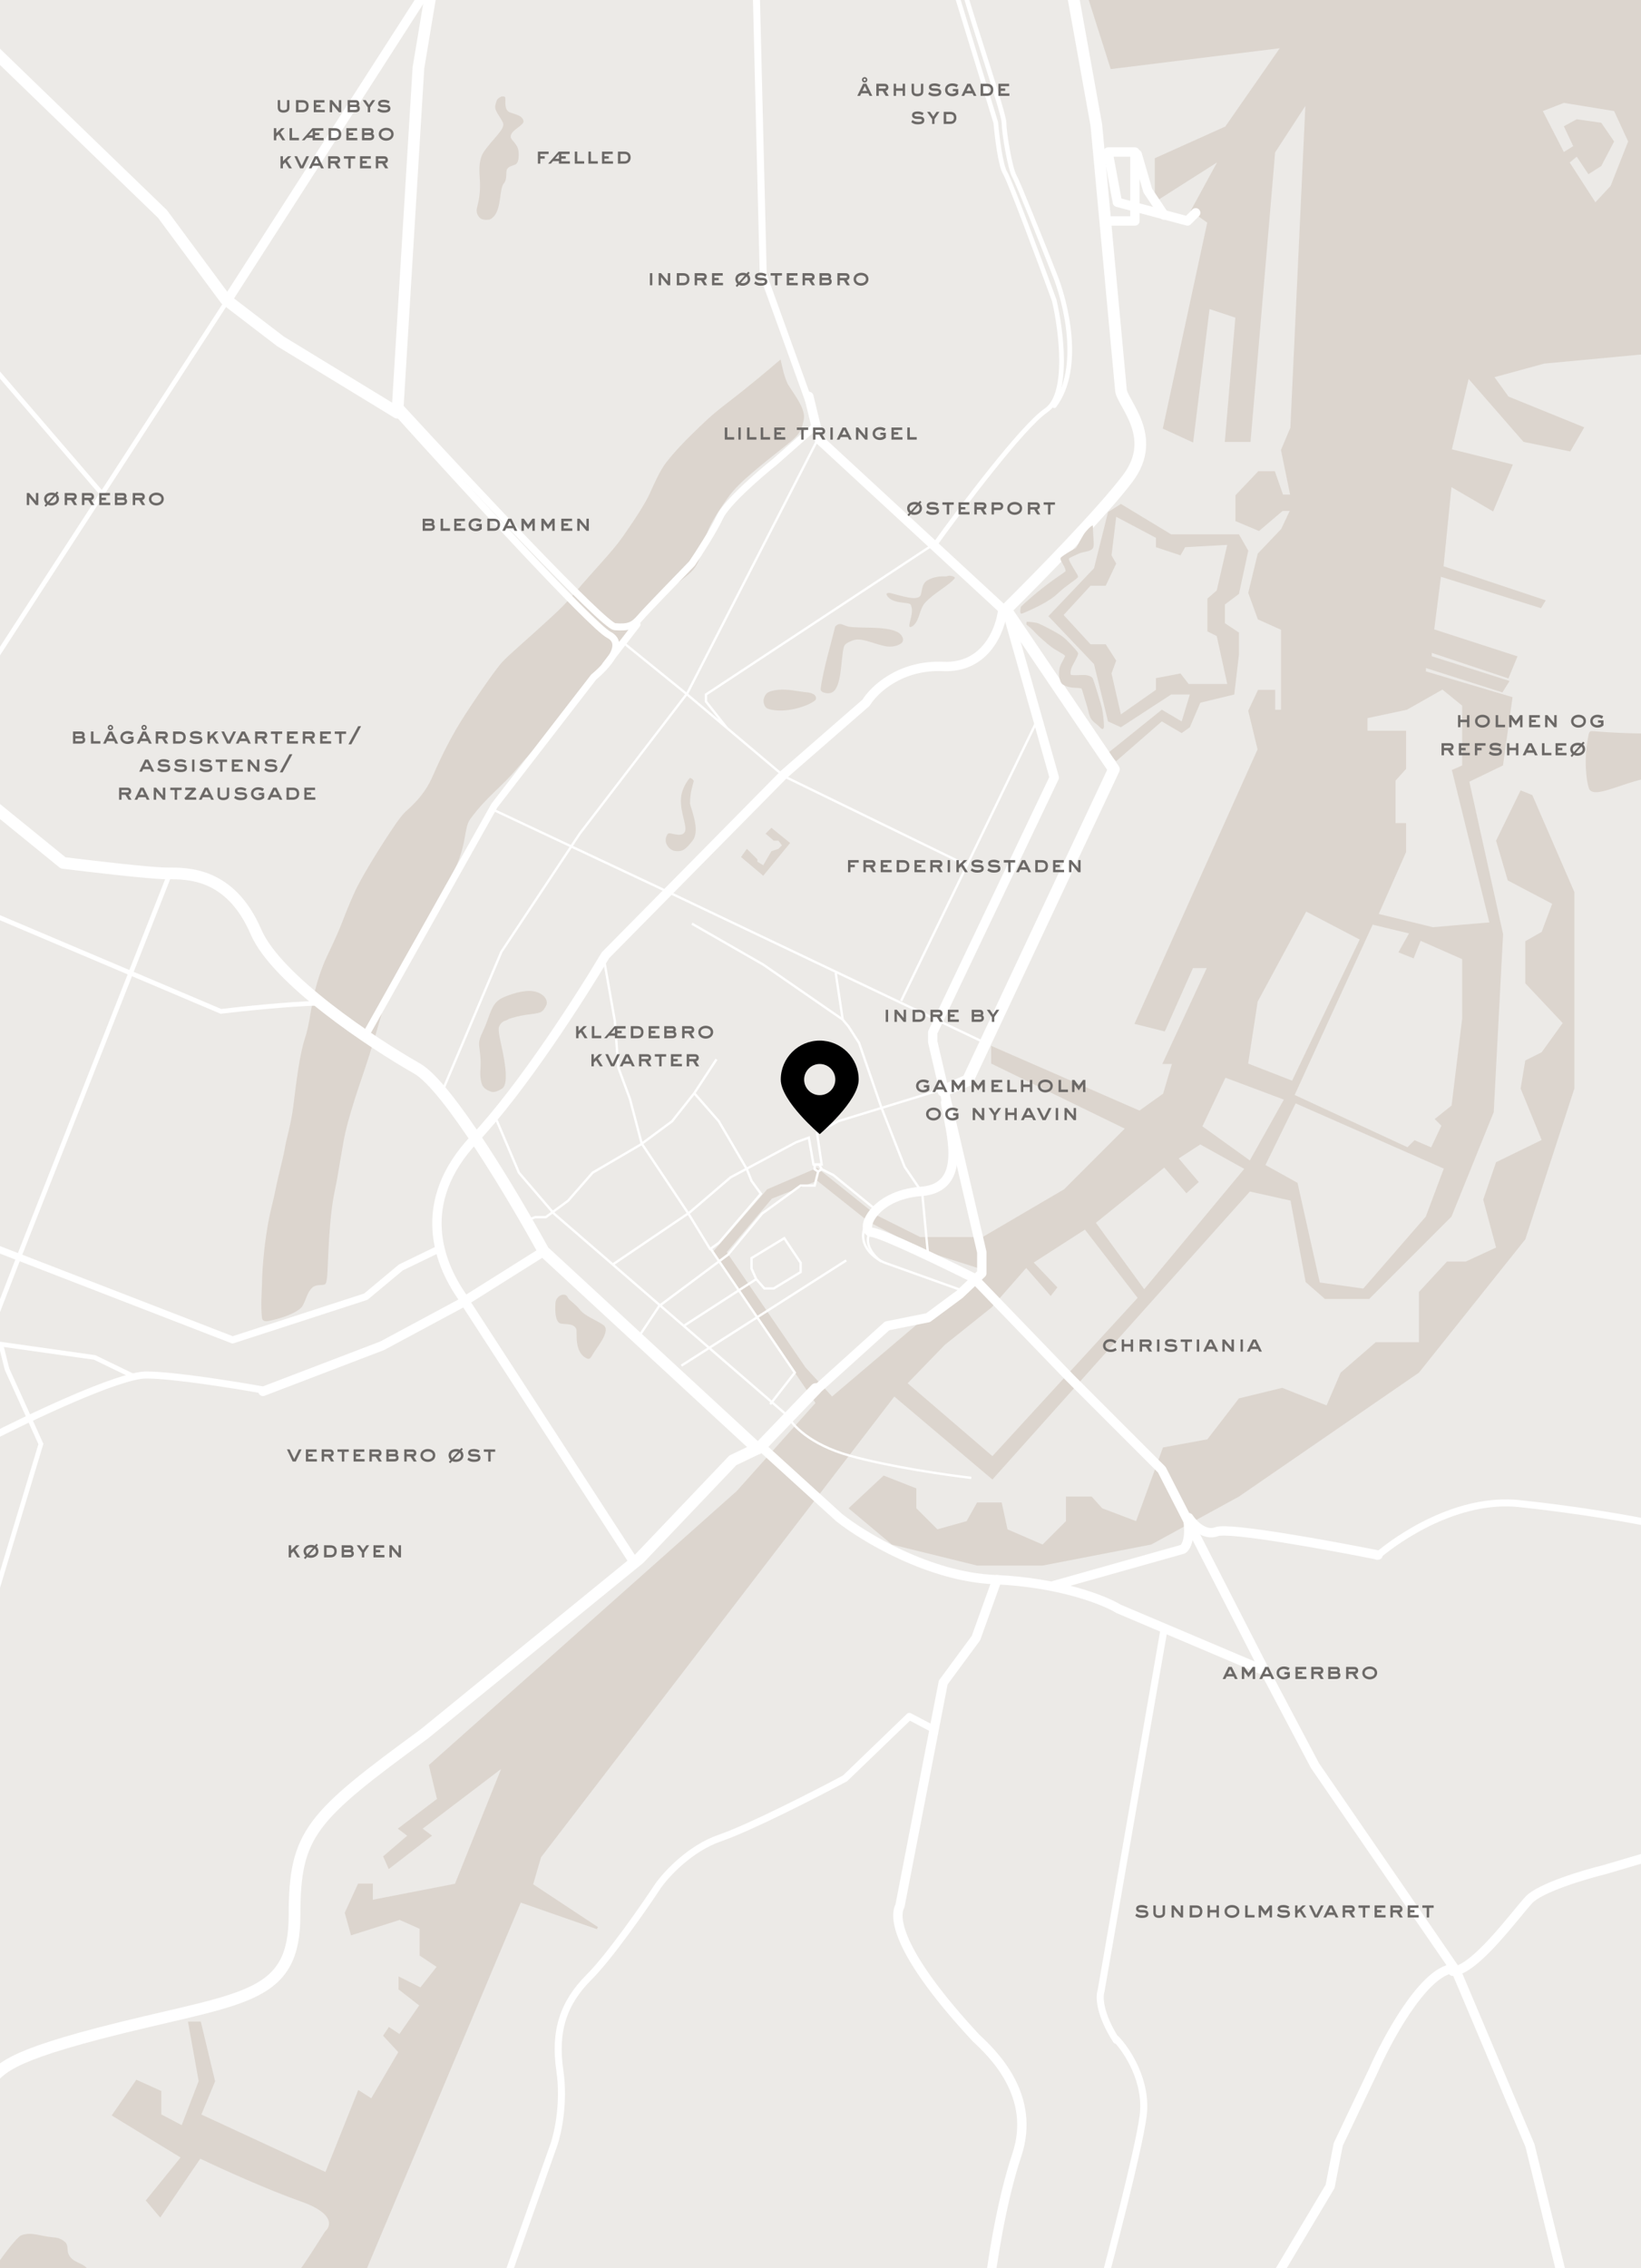 <svg xmlns="http://www.w3.org/2000/svg" fill="none" viewBox="0 0 702 970" height="970" width="702">
<rect x="0" y="0" width="702" height="970" fill="#333333" stroke="none"/>
<g clip-path="url(#clip0_110_650)">
<rect fill="white" height="970" width="702"></rect>
<path fill="#ECEAE7" d="M0 0H702V970H0V0Z"></path>
<path fill="#DCD5CE" d="M332.399 155C333.052 154.435 333.553 154.027 333.928 153.742C334.428 155.959 334.768 157.574 335.171 159.081C335.697 161.041 336.311 162.764 336.96 164.173C340.098 169.318 344.945 175.053 343.78 179.86C343.322 181.752 342.816 184.067 340.94 186.272C338.722 188.877 331.54 193.892 321.995 201.999C317.561 205.765 314.033 209.094 311.401 212.803C306.346 219.929 303.028 225.305 301.879 229.858C299.416 239.617 298.384 242.5 294.03 246.027C286.951 251.761 280.017 257.109 275.581 262.401C269.676 269.445 264.13 275.53 260.468 280.152C256.993 284.538 254.794 288.205 250.207 294.158C246.537 298.919 240.128 306.875 234.672 313.278C229.216 319.681 224.747 324.305 221.244 328.575C214.891 336.319 208.412 340.385 201.17 350.255C198.223 354.272 199.991 361.619 193.592 373.547C188.997 382.113 185.737 388.254 182.685 393.327C176.934 402.885 172.579 410.588 170.807 413.9C169.224 416.86 167.164 420.75 164.639 428.988C162.909 434.631 160.551 443.139 158.209 450.569C155.866 457.999 153.608 464.165 151.643 470.435C149.679 476.705 147.889 482.861 146.906 488.435C145.091 498.728 144.231 504.317 143.817 506.265C142.739 511.338 141.333 517.368 140.47 535.378C140.063 543.855 140.133 548.827 138.901 549.29C137.601 549.779 135.251 549.195 133.689 550.552C130.826 553.04 130.644 558.027 128.263 559.75L128.176 559.813C127.065 560.62 123.892 562.927 115.571 564.772C113.724 565.181 112.228 565.274 112.043 563.347C111.516 557.867 111.975 553.186 112.036 550.133C112.134 545.261 112.511 535.447 114.656 523.327C115.631 517.816 116.882 513.615 117.729 509.4C119.385 501.162 121.13 495.338 121.814 491.224C122.605 486.468 124.495 480.893 125.49 472.861L125.502 472.767C126.907 461.433 128.226 450.793 130.465 443.983C132.084 439.059 132.592 434.223 133.761 428.188C135.162 420.958 137.023 415.83 138.315 412.552C139.949 408.406 143.43 402.025 146.546 393.923C149.177 387.08 151.203 382.474 152.635 379.569C153.908 376.987 159.15 367.505 167.512 354.93C170.778 350.017 172.393 348.035 174.269 346.371C180.656 340.706 183.358 335.93 185.313 331.438C189.037 322.884 193.543 313.935 199.048 305.486C206.707 293.729 212.567 285.671 214.692 283.289C217.514 280.123 225.842 273.165 235.409 264.312C239.854 260.198 242.08 258.081 246.187 253.19C253.932 243.966 261.776 236.153 266.516 229.373C272.618 220.646 276.307 214.644 277.774 211.428C280.24 206.02 282.391 201.098 285.076 197.67C288.83 192.877 292.903 188.705 296.084 185.606C300.698 181.111 303.919 177.861 310.312 172.945C321.471 164.365 329.872 157.185 332.399 155Z"></path>
<path fill="#DCD5CE" d="M9.157 955.882C7.205 956.563 0.238 965.843 -3.626 971.872C-2.604 972.934 -4.492 974.311 -4.04 974.688C-2.974 975.175 -1.115 975.69 18.157 976.904C24.898 976.977 32.289 976.667 35.782 975.875C39.275 975.082 38.883 973.845 38.484 972.782C38.085 971.719 37.788 970.792 37.217 970.051C35.156 967.376 30.618 967.704 29.159 963.513C28.693 962.176 29.23 960.028 27.889 958.837C26.7 957.781 25.307 956.958 23.25 956.812C17.116 956.376 13.781 954.269 9.157 955.882Z"></path>
<path fill="#DCD5CE" d="M291.729 338.959C292.593 335.901 294.429 333.383 295.147 332.626C296.307 333.099 296.685 333.562 296.775 334.094C296.15 336.506 295.21 338.912 295.19 343.744C296.416 348.109 299.384 355.649 296.181 359.636C294.607 361.595 292.944 363.583 291.17 363.877C289.773 364.108 288.096 364.11 286.682 362.993C285.923 362.393 285.26 361.465 284.967 360.522C284.673 359.58 284.747 358.652 284.998 357.892C285.25 357.132 285.628 356.379 286.242 356.338C287.53 356.252 292.174 358.355 293.11 355.349C293.947 352.662 289.974 345.166 291.729 338.959Z"></path>
<path fill="#DCD5CE" d="M339.827 295.323C342.282 295.716 344.497 296.022 346.285 296.206C347.58 296.57 348.233 296.901 348.642 297.384C349.111 297.936 349.259 298.666 348.814 299.429C345.698 302.035 336.095 305.172 329.094 303.285C328.213 303.048 327.649 302.695 327.214 301.938C326.78 301.181 326.486 300.054 326.718 298.955C326.95 297.856 327.587 296.674 328.523 296.126C330.268 295.105 334.311 294.44 339.827 295.323Z"></path>
<path fill="#DCD5CE" d="M351.077 294.575C351.929 287.226 355.927 273.597 357.294 267.945C358.5 266.5 359.806 266.828 360.529 267.12C361.252 267.412 361.989 267.699 362.775 267.945C368.117 268.908 380.679 267.434 384.934 270.976C385.654 271.576 386.17 272.46 386.288 273.199C386.407 273.937 386.199 274.581 385.61 275.049C384.322 276.072 381.616 276.993 378.306 276.255C372.92 275.053 368.26 272.487 364.772 273.885C363.214 274.509 361.436 275.169 361.022 276.602C359.615 281.479 360.281 294.31 355.718 296.206C354.868 296.559 353.886 296.537 353.015 296.321C352.144 296.105 350.942 295.746 351.077 294.575Z"></path>
<path fill="#DCD5CE" d="M715 -7.981L709 150.519L708.983 150.957L708.547 150.998L660.589 155.493L639.328 161.292L645.321 169.591L677.188 182.537L677.721 182.753L677.433 183.251L671.933 192.751L671.752 193.062L671.399 192.99L651.899 188.99L651.734 188.956L651.623 188.829L628.261 162.061L621.101 192.134L646.621 198.515L647.188 198.656L638.961 218.194L638.74 218.719L638.248 218.432L620.919 208.323L617.536 242.151L660.658 256.525L661.249 256.723L660.929 257.257L659.429 259.757L659.226 260.095L658.851 259.977L616.42 246.655L613.548 269.151L648.654 280.524L649.168 280.69L648.962 281.19L645.284 290.122L644.842 289.975L612.5 279.193V280.634L645.151 291.023L645.766 291.219L645.424 291.765L642.924 295.765L642.719 296.094L642.349 295.977L610 285.684V287.126L646.643 298.021L647.055 298.144L646.995 298.569L642.995 327.069L642.958 327.334L642.718 327.45L628.573 334.277L642.988 399.392L643.003 399.458L642.999 399.526L638.999 475.526L638.995 475.61L638.964 475.688L620.964 520.188L620.926 520.281L585.707 555.5H566.812L566.671 555.376L558.671 548.376L558.54 548.262L558.509 548.091L552.068 513.416L534.677 509.552L424.873 632.333L424.549 632.695L424.177 632.382L382.577 597.22L231.454 794.229L228.083 805.786L255.775 824.083L255.336 824.972L222.778 813.626L153.961 977.194L153.792 977.595L153.372 977.483L128.872 970.983L128.131 970.786L128.609 970.188C129.39 969.212 131.291 966.362 133.368 963.165C135.437 959.98 137.661 956.482 139.077 954.233L139.116 954.172L139.171 954.124C140.394 953.054 141.334 951.204 140.345 949.032C139.325 946.794 136.205 944.062 128.834 941.472C114.232 936.341 94.237 927.233 85.671 923.136L68.913 947.781L68.543 948.325L68.118 947.823L62.618 941.323L62.351 941.007L62.611 940.686L77.251 922.629L48.239 904.927L47.788 904.651L48.089 904.216L58.089 889.716L58.325 889.373L58.705 889.544L68.705 894.044L69 894.177V904.198L77.734 908.795L84.982 889.95L80.508 865.089L80.402 864.5H85.894L85.986 864.884L91.986 889.884L92.024 890.041L91.962 890.191L86.145 904.247L139.231 928.824L153.036 894.314L153.26 893.755L153.769 894.078L158.83 897.299L170.38 877.567L164.134 870.84L163.865 870.551L166.361 866.807L166.777 867.084L170.868 869.812L179.319 857.604L170.693 850.895L170.5 850.744V845.191L171.224 845.553L179.859 849.87L186.771 841.115L179.5 836.268V824.824L170.97 821.033L150.651 827.477L150.157 827.633L150.019 827.134L147.47 817.958L147.546 817.792L153.046 805.792L153.179 805.5H159.5V812.393L194.638 805.561L214.359 756.495L180.83 781.997L184.3 784.6L184.826 784.994L184.306 785.396L166.806 798.896L166.302 799.284L166.043 798.703L164.043 794.203L163.892 793.862L164.175 793.62L174.2 785.025L170.169 782.002L170.698 781.602L186.937 769.299L183.514 755.117L183.443 754.826L183.668 754.626L315.146 637.645L348.865 599.958L305.087 535.782L304.87 535.463L305.122 535.172L328.122 508.672L328.197 508.586L328.303 508.54L349.303 499.54L349.578 499.423L349.812 499.609L374.771 519.576L393.618 529H420.364L455.192 508.6L481.15 482.642L424.281 454.949L424 454.812V447.236L424.7 447.542L487.438 474.928L497.569 467.691L501.33 455H497.217L497.546 454.29L516.217 414H510.325L498.457 440.703L498.286 441.087L497.879 440.985L485.879 437.985L485.299 437.84L485.544 437.295L537.973 320.451L534.014 304.118L533.973 303.946L534.048 303.787L538.048 295.287L538.183 295H545.5V303.5H548V269.323L538.295 264.956L538.103 264.869L538.03 264.671L534.03 253.671L533.979 253.529L534.014 253.382L538.014 236.882L538.046 236.752L538.138 236.655L548.082 226.213L551.712 218.5H548.684L538.824 226.881L538.59 227.08L538.306 226.961L528.806 222.961L528.5 222.832V211.801L528.638 211.655L538.138 201.655L538.285 201.5H545.354L545.472 201.835L548.854 211.5H551.887L548.01 192.601L547.979 192.449L548.039 192.306L552.005 182.886L558.415 45.313L545.487 65.167L534.998 188.542L534.959 189H523.956L524.002 188.458L528.468 135.85L517.421 132.167L510.496 188.561L510.413 189.239L509.792 188.954L497.792 183.454L497.427 183.287L497.512 182.895L516.441 95.216L509.709 90.407L509.349 90.149L509.562 89.761L520.633 69.462L494.769 85.922L494 86.411V67.677L494.295 67.544L524.169 54.1L547.45 20.633L475.562 29.496L475.149 29.547L475.023 29.151L464.523 -3.849L464.319 -4.489L464.992 -4.5L714.492 -8.5L715.02 -8.509L715 -7.981ZM463.729 526.079L442.729 539.579L442.221 539.906L442.638 540.345L452.341 550.533L449.477 554.215L439.376 542.671L439.001 542.241L438.624 542.67L424.152 559.137L404.188 575.109L404.163 575.129L404.141 575.152L388.641 591.152L388.271 591.533L388.674 591.879L424.174 622.379L424.541 622.694L424.868 622.338L486.368 555.338L486.653 555.028L464.396 526.194L464.115 525.831L463.729 526.079ZM349.316 505.035L330.316 512.535L330.199 512.581L330.118 512.678L311.118 535.178L310.872 535.468L311.087 535.782L344.587 584.782L344.607 584.812L344.632 584.838L355.632 596.838L355.957 597.192L356.323 596.881L419.323 543.381L420.011 542.798L419.152 542.523L395.691 535.035L371.774 522.579L349.812 505.108L349.585 504.929L349.316 505.035ZM513.229 489.58L504.729 495.08L504.25 495.39L504.619 495.824L512.807 505.457L507.541 510.283L498.378 499.673L498.062 499.308L497.686 499.611L469.186 522.611L468.816 522.909L469.096 523.294L489.096 550.794L489.474 551.313L489.885 550.819L531.885 500.319L532.271 499.855L513.743 489.562L513.48 489.417L513.229 489.58ZM554.051 472.28L541.551 497.78L541.342 498.206L541.757 498.438L555.061 505.828L564.512 548.109L564.588 548.447L564.932 548.495L582.932 550.995L583.199 551.032L583.377 550.828L609.877 520.328L609.937 520.26L609.968 520.176L617.468 500.176L617.634 499.732L617.201 499.542L554.701 472.042L554.263 471.849L554.051 472.28ZM524.049 461.285L514.549 481.285L514.369 481.663L514.708 481.906L534.208 495.906L534.663 496.232L548.937 470.744L549.221 470.236L548.676 470.032L524.676 461.032L524.245 460.87L524.049 461.285ZM587.046 395.792L554.046 467.792L553.838 468.244L554.29 468.454L601.79 490.454L602.106 490.601L602.354 490.354L605.113 487.593L611.803 490.46L612.247 490.649L612.452 490.213L616.452 481.713L616.602 481.395L613.748 478.541L620.812 472.891L620.972 472.763L620.996 472.561L625.496 435.561L625.5 435.53V410.174L625.202 410.043L608.202 402.543L607.729 402.334L607.536 402.814L604.722 409.851L598.215 407.247L602.436 399.745L602.76 399.169L602.117 399.014L587.617 395.514L587.217 395.417L587.046 395.792ZM558.56 390.263L538.06 428.263L538.019 428.339L538.006 428.424L534.006 454.424L533.944 454.82L534.318 454.966L552.318 461.966L552.751 462.134L552.951 461.716L581.451 402.216L581.659 401.78L581.231 401.557L559.231 390.057L558.794 389.828L558.56 390.263ZM616.754 295.065L601.822 303.525L585.396 307.011L585 307.095V312.5H601.5V328.807L597.128 333.665L597 333.809V352H601.5V364.395L590.043 390.298L589.801 390.844L590.381 390.985L612.881 396.485L612.961 396.505L613.042 396.498L636.542 394.498L637.125 394.448L636.985 393.881L621.085 329.287L625.203 327.457L625.5 327.325V301.762L625.315 301.612L617.315 295.112L617.051 294.896L616.754 295.065ZM660 47.5L669 65L673 62.5L669 54L674.5 51L685 52.5L690.5 60.5L685 71L679.5 74.5L674.5 67L671.5 69.5L682.5 86.5L689 79.5L696.5 60.5L690.5 47.5L669 44L660 47.5Z"></path>
<path fill="#DCD5CE" d="M396.692 248.189C399.614 246.476 402.809 246.385 404.805 246.491C405.852 246.126 406.36 246.162 406.897 246.269C407.583 246.406 408.295 246.649 408.525 247.135C406.493 250.036 399.444 253.638 395.74 257.751C393.325 260.434 393.511 264.672 390.978 267.292C390.363 267.928 389.163 268.492 389.026 267.91C388.645 266.301 391.197 261.764 389.582 258.568C388.913 257.243 381.462 258.598 379.269 254.374C379.03 253.914 379.507 253.268 381.275 253.707C386.147 254.915 391.941 256.981 393.663 254.832C394.503 253.783 393.989 249.773 396.692 248.189Z"></path>
<path fill="#DCD5CE" d="M243.14 555.287C244.353 556.666 246.436 557.97 248.153 560.168C250.204 562.795 254.899 564.405 258.076 566.608C261.383 568.901 255.991 575.341 254.033 578.443C253.668 579.022 253.328 579.665 252.917 580.249C252.506 580.834 252.039 581.343 251.21 580.986C245.266 578.429 247.097 569.484 246.48 568.213C245.15 565.475 240.578 566.622 239.304 565.778C237.644 564.678 237.373 561.039 237.617 557.26C237.721 555.667 238.55 554.829 239.21 554.308C239.871 553.786 240.533 553.632 241.206 553.651C241.589 553.663 241.969 553.732 242.351 554.086C242.612 554.328 242.874 554.704 243.14 555.287Z"></path>
<path fill="#DCD5CE" d="M655.5 340L673.5 381.5V465.5L652.5 530L607 587L530 640L492.5 660.5L446 669.5H418L381.5 660.5L363 645L378 631L392 636.5V645L401 654L413.5 650.5L418 642.5H428.5L431 654L446 660.5L456 650.5V640H467L471.5 645L486 650.5L497.5 619L516.5 615.5L530 598L548.5 593.5L567.5 601L573.5 587L588.5 574H607V552.5L619 539.5H627L640 533.5L634.5 513L640 497L659.5 487.5L650.5 465.5L652.5 453.5L659.5 450L668.5 437.5L652.5 420.5V402.5L659.5 398.5L664 386.5L645 376.5L640 359.5L650.5 338L655.5 340ZM501 228.5H530L534 235.5L530 254L524 258.5V266.5L530 270.5V280L528 297L513.5 300.5L509 311L505.5 313.5L497 308.5L477.5 325.5L474 322L497 303.5L505.5 308.5L509 297H501L479.5 311L474 308.5L468 284L448.5 263.5L468 243L474 219L479.5 215.5L501 228.5ZM475.5 237.5L477.5 241L473 250.5H466.5L455 263L466.5 275.5H473L477.5 282.5L475.5 288L479.5 305.5L494.5 295V290L505 288L508.5 292.5H525L520.5 272L516.5 270V256L520.5 252.5L525 233L507 234L505 237.5L494.5 234V230L477.5 221L475.5 237.5Z"></path>
<path stroke-linejoin="round" stroke-linecap="round" stroke-width="5" stroke="white" d="M430.5 261L476.5 329L414 462L403.5 466.5"></path>
<path stroke-linejoin="round" stroke-linecap="round" stroke-width="4" stroke="white" d="M431 262L451 332.5L399 441.5V445.5L420 535.5V544.5L410.5 553.5L397 563.5L379.5 567L348.5 595"></path>
<path stroke-linejoin="round" stroke-linecap="round" stroke-width="4" stroke="white" d="M404.5 471.5C406.5 484 414.5 508 394 509.5C373.5 511 367.5 526.5 373 527C377.4 527.4 403.833 540.167 416.5 546.5L457.5 589L497 628.5L539.5 711.5L562.5 755L623 843L654.5 917.5L668.5 974.5"></path>
<path stroke-linejoin="round" stroke-linecap="round" stroke-width="4" stroke="white" d="M97.5 128L186.5 -10.5"></path>
<path stroke-linejoin="round" stroke-linecap="round" stroke-width="4" stroke="white" d="M426.5 675.5L417.5 700.5L403.5 719.5L385 815C382 820.5 385 836.5 417.5 871.5C424.5 878 443.5 896 435 921.5C428.2 941.9 424.167 969 423 980"></path>
<path stroke-linejoin="round" stroke-linecap="round" stroke-width="4" stroke="white" d="M474 94.5H485.5V65H474L478 86.5L508 94.5L511.5 91"></path>
<path stroke-linejoin="round" stroke-linecap="round" stroke-width="4" stroke="white" d="M486.5 66L491 81.5L498 92"></path>
<path stroke-linejoin="round" stroke-linecap="round" stroke-width="4" stroke="white" d="M112.5 595L163.5 575.5L197 557.5L232 535.5"></path>
<path stroke-linejoin="round" stroke-linecap="round" stroke-width="4" stroke="white" d="M199.5 557.5L271.5 668.5"></path>
<path stroke-linejoin="round" stroke-linecap="round" stroke-width="4" stroke="white" d="M451 678L506 662.5C507.333 661.667 509.6 657.8 508 649"></path>
<path stroke-linejoin="round" stroke-linecap="round" stroke-width="4" stroke="white" d="M589.5 665C568.667 660.833 525.7 653 520.5 655C515.3 657 510.333 651.833 508.5 649"></path>
<path stroke-linejoin="round" stroke-linecap="round" stroke-width="4" stroke="white" d="M199.5 557C187 540.5 177.5 514 203 487C223.4 465.4 248.833 425.667 259 408.5L335.5 331L370.5 300.5C373.833 295 385.1 284.2 403.5 285C421.9 285.8 428.167 269 429 260.5L350.5 188L346 169.5"></path>
<path stroke-linejoin="round" stroke-linecap="round" stroke-width="4" stroke="white" d="M621.5 843C631 842.5 648 819 654 812.5C658.8 807.3 677.667 801.667 686.5 799.5L708.5 793"></path>
<path stroke-linejoin="round" stroke-linecap="round" stroke-width="3" stroke="white" d="M477.5 872.5C470.3 861.3 470.167 853.833 471 851.5L498 696.5"></path>
<path stroke-linejoin="round" stroke-linecap="round" stroke-width="3" stroke="white" d="M589 665.5C598.333 657.5 623.6 640.2 650 643C676.4 645.8 698.667 649.833 706.5 651.5"></path>
<path stroke-linejoin="round" stroke-linecap="round" stroke-width="3" stroke="white" d="M113 594.5C101 592.333 74.1 588 62.5 588C50.9 588 12.333 606.333 -5.5 615.5"></path>
<path stroke-linejoin="round" stroke-linecap="round" stroke-width="3" stroke="white" d="M187 534.5L171.5 542L156.5 554.5L99.5 573L-9 531"></path>
<path stroke-linejoin="round" stroke-linecap="round" stroke-width="3" stroke="white" d="M170 176.5C197 206.5 252.9 267.5 260.5 271.5C268.1 275.5 259.333 285.167 254 289.5L211.5 344.5L156.5 442.5"></path>
<path stroke-linejoin="round" stroke-linecap="round" stroke-width="3" stroke="white" d="M171.5 174.5C200 205.5 258.2 267.6 263 268C269 268.5 271 267.5 274 264C276.4 261.2 289.667 247.5 296 241C298.833 236.833 305.2 227 308 221C310.8 215 324.833 202.833 331.5 197.5L348.5 182.5"></path>
<path stroke-linejoin="round" stroke-linecap="round" stroke-width="3" stroke="white" d="M259 284.5L272.5 267"></path>
<path stroke-linejoin="round" stroke-linecap="round" stroke-width="3" stroke="white" d="M346 171.5L326.5 117.5L323.5 -4.5"></path>
<path stroke-linejoin="round" stroke-linecap="round" stroke-width="3" stroke="white" d="M477.5 872C482.167 876.833 491 890.2 489 905C487 919.8 475.5 963.833 470 984"></path>
<path stroke-linejoin="round" stroke-linecap="round" stroke-width="3" stroke="white" d="M217 973.5L237 917C238.667 912.167 241.5 899.1 239.5 885.5C237 868.5 241 856.5 252 845.5C260.8 836.7 275.333 815.833 281.5 806.5C285 801.5 295.2 790.4 308 786C320.8 781.6 349 767.167 361.5 760.5L389 734L398.5 739"></path>
<path stroke-linejoin="round" stroke-linecap="round" stroke-width="4" stroke="white" d="M546 973.5L569 935L572.5 917L587.5 885.5C593.333 872.167 608.1 844.8 620.5 842"></path>
<path stroke-linejoin="round" stroke-linecap="round" stroke-width="4" stroke="white" d="M326 619L359 649C369.5 657.333 397.5 674.3 425.5 675.5C453.5 676.7 472.5 684.333 478.5 688L541 714.5"></path>
<path stroke-linejoin="round" stroke-linecap="round" stroke-width="5" stroke="white" d="M-5.5 890.5C1.5 885 -0.5 880 52.5 867C105.5 854 126 854 126 819C126 784 133 777 181.5 741.5L273.5 666.5L313.5 624.5L325 619L349 594"></path>
<path stroke-linejoin="round" stroke-linecap="round" stroke-width="5" stroke="white" d="M-6 18.5L40 63L69.5 91.5L96.5 128L120 146L170 176.5L179 29L184.5 -4"></path>
<path stroke-linejoin="round" stroke-linecap="round" stroke-width="5" stroke="white" d="M459 -2L469 53.5L479.5 166.5C479.5 172 496 186.5 482.5 204.5C471.7 218.9 443.667 247.5 431 260"></path>
<path stroke-linejoin="round" stroke-linecap="round" stroke-width="5" stroke="white" d="M-2.5 345L27 369C39 370.5 64.7 373.5 71.5 373.5C80 373.5 98.5 373 109.5 398.5C118.3 418.9 159.167 446 178.5 457C191.7 464.621 220 512.175 232.5 535L324 619.5"></path>
<path stroke-linejoin="round" stroke-linecap="round" stroke-width="2" stroke="white" d="M409 -3L426 52.5C426.5 58.333 428 70.8 430 74C432 77.2 444.833 111.667 451 128.5C454 141.333 457.5 168.7 447.5 175.5C437.5 182.3 411.333 217 399.5 233.5"></path>
<path stroke-linejoin="round" stroke-linecap="round" stroke-width="2" stroke="white" d="M412.5 -4C416.5 10.5 429.5 48.5 429.5 52.5C429.5 56.5 432 72 434 75.5C435.6 78.3 446 104.333 451 117C456 129.167 463 157.5 451 173.5"></path>
<path stroke-width="2" stroke="white" d="M97 129L-2 281.5"></path>
<path stroke-width="2" stroke="white" d="M43.5 211L-2.5 157.5"></path>
<path stroke-width="2" stroke="white" d="M136 429C122.8 429.4 102.833 431.5 94.5 432.5L-10.5 388"></path>
<path stroke-width="2" stroke="white" d="M72.5 374L7.5 539L-2 563.5V574.5L40.5 580.5L57 588.5"></path>
<path stroke-width="2" stroke="white" d="M0.5 575.5L3 585.5L17.5 617.5L-3 685.5"></path>
<path stroke="white" d="M212 478L222 501.5L237 519L337 605.5C338.667 609.167 346.3 617.7 363.5 622.5C380.7 627.3 405.333 630.833 415.5 632"></path>
<path stroke="white" d="M422.5 446.5L287 382L211.5 346.5"></path>
<path stroke="white" d="M402.5 466L358.5 479.5L349.5 484.5L351.5 498H348L346 486.5L340.5 488.5L312.5 503.5L295 518.5L262.5 540.5"></path>
<path stroke="white" d="M412 552L378.5 540C374.333 538.333 366.8 532.9 370 524.5"></path>
<path stroke="white" d="M377 539.5C374 537.333 368.9 531.7 372.5 526.5"></path>
<path stroke="white" d="M350 187.5L294 296.5L248 356.5L214.5 407L189.5 466"></path>
<path stroke="white" d="M443.5 308.5L385.5 428"></path>
<path stroke="white" d="M413.5 370L335.5 332L311 311.337M267.5 275.5L294 297L311 311.337M311 311.337L302 300V297L399 233"></path>
<path stroke="white" d="M274 570.5L282 558.5L311.5 536.5L326 519L342.5 507H348.5L350 501M350 501L351.5 500M350 501L348.5 500V498H350.5L351.5 500M351.5 500L356.5 502.5L375.5 518"></path>
<path stroke="white" d="M291.5 584L362 539"></path>
<path stroke="white" d="M292.5 567L323.5 547M323.5 547L321.5 542.5V538L335.5 529.5L342.5 540V544L331 551H327L323.5 547ZM329.5 600.5L340 587L304 534L307.5 531.5L325.5 510.5L321.5 505L319.5 500L307.5 479.5L297 467.5M297 467.5L287.5 479.5L274 489.5L253.5 501.5L243 513.5L233.5 520.5H229L225 522M297 467.5L306.5 453"></path>
<path stroke="white" d="M304 534.5L294.5 519L274.5 489L269.5 470L264.5 456.5L263 436.5L258.5 411"></path>
<path stroke="white" d="M397 536.5L394.5 510L387 499L377 473.5L367.5 446L363 439L360.5 436L326.5 412.5L296 395"></path>
<path stroke="white" d="M357.5 416L360.5 436"></path>
<path fill="black" d="M350.667 445C359.872 445 367.334 452.462 367.334 461.667C367.334 470.872 350.667 485 350.667 485C350.656 484.991 334 470.869 334 461.667C334 452.462 341.462 445 350.667 445ZM350.667 455C346.985 455 344 457.985 344 461.667C344 465.349 346.985 468.333 350.667 468.333C354.349 468.333 357.334 465.349 357.334 461.667C357.334 457.985 354.349 455 350.667 455Z"></path>
<path fill="#6C6967" d="M379.928 437H378.908V431.82H379.928V437ZM383.678 437H382.648V431.82H383.678L386.558 435.32V431.82H387.588V437H386.558L383.678 433.49V437ZM393.212 437H390.402V431.82H393.212C394.782 431.82 395.832 432.71 395.832 434.37C395.832 435.98 394.792 437 393.212 437ZM391.482 432.86V435.96H393.212C394.202 435.96 394.782 435.38 394.782 434.39C394.782 433.38 394.202 432.86 393.212 432.86H391.482ZM399.106 437H398.056V431.82H401.596C401.986 431.82 402.266 431.87 402.586 432.1C402.996 432.39 403.226 432.88 403.226 433.38C403.226 434.16 402.786 434.65 402.066 434.88L403.376 437H402.066L400.756 434.88H399.106V437ZM399.106 432.86V433.85H401.596C401.906 433.85 402.176 433.68 402.176 433.35C402.176 432.89 401.776 432.86 401.416 432.86H399.106ZM410.171 437H405.471V431.82H410.051V432.86H406.491V433.81H408.371V434.84H406.491V435.96H410.171V437ZM419.068 437H415.688V431.82H419.068C419.518 431.82 419.888 431.85 420.228 432.18C420.508 432.45 420.648 432.84 420.648 433.22C420.648 433.65 420.578 433.84 420.298 434.17C420.718 434.51 420.908 434.83 420.908 435.38C420.908 436.48 420.098 437 419.068 437ZM416.718 432.86V433.75H419.068C419.428 433.75 419.588 433.68 419.588 433.29C419.588 432.94 419.378 432.86 419.068 432.86H416.718ZM416.718 434.78V435.96H419.068C419.488 435.96 419.878 435.86 419.878 435.36C419.878 434.87 419.478 434.78 419.068 434.78H416.718ZM425.34 437H424.32V434.91L422.14 431.82H423.44L424.82 433.86L426.24 431.82H427.48L425.34 434.91V437Z"></path>
<path fill="#6C6967" d="M363.8 373H362.78V367.82H367.36V368.86H363.8V369.81H365.68V370.84H363.8V373ZM370.41 373H369.36V367.82H372.9C373.29 367.82 373.57 367.87 373.89 368.1C374.3 368.39 374.53 368.88 374.53 369.38C374.53 370.16 374.09 370.65 373.37 370.88L374.68 373H373.37L372.06 370.88H370.41V373ZM370.41 368.86V369.85H372.9C373.21 369.85 373.48 369.68 373.48 369.35C373.48 368.89 373.08 368.86 372.72 368.86H370.41ZM381.474 373H376.774V367.82H381.354V368.86H377.794V369.81H379.674V370.84H377.794V371.96H381.474V373ZM386.4 373H383.59V367.82H386.4C387.97 367.82 389.02 368.71 389.02 370.37C389.02 371.98 387.98 373 386.4 373ZM384.67 368.86V371.96H386.4C387.39 371.96 387.97 371.38 387.97 370.39C387.97 369.38 387.39 368.86 386.4 368.86H384.67ZM395.908 373H391.208V367.82H395.788V368.86H392.228V369.81H394.108V370.84H392.228V371.96H395.908V373ZM399.014 373H397.964V367.82H401.504C401.894 367.82 402.174 367.87 402.494 368.1C402.904 368.39 403.134 368.88 403.134 369.38C403.134 370.16 402.694 370.65 401.974 370.88L403.284 373H401.974L400.664 370.88H399.014V373ZM399.014 368.86V369.85H401.504C401.814 369.85 402.084 369.68 402.084 369.35C402.084 368.89 401.684 368.86 401.324 368.86H399.014ZM406.417 373H405.397V367.82H406.417V373ZM410.177 373H409.147V367.82H410.177V369.96L412.347 367.82H413.747L411.927 369.66L414.037 373H412.787L411.167 370.44L410.177 371.4V373ZM418.159 373.18C416.869 373.18 416.309 373 415.249 372.26L415.729 371.33C416.749 371.97 417.289 372.13 418.499 372.13C418.949 372.13 419.799 371.99 419.799 371.39C419.799 370.97 419.349 370.89 419.019 370.87C418.499 370.84 417.989 370.85 417.469 370.83C416.519 370.79 415.579 370.32 415.579 369.24C415.579 367.94 416.969 367.65 418.009 367.65C418.969 367.65 419.669 367.88 420.509 368.33L420.039 369.25C419.299 368.86 418.599 368.68 417.759 368.68C417.389 368.68 416.619 368.78 416.619 369.28C416.619 369.7 417.229 369.77 417.539 369.78C417.989 369.8 418.439 369.79 418.889 369.81C419.929 369.85 420.849 370.26 420.849 371.44C420.849 372.88 419.299 373.18 418.159 373.18ZM425.297 373.18C424.007 373.18 423.447 373 422.387 372.26L422.867 371.33C423.887 371.97 424.427 372.13 425.637 372.13C426.087 372.13 426.937 371.99 426.937 371.39C426.937 370.97 426.487 370.89 426.157 370.87C425.637 370.84 425.127 370.85 424.607 370.83C423.657 370.79 422.717 370.32 422.717 369.24C422.717 367.94 424.107 367.65 425.147 367.65C426.107 367.65 426.807 367.88 427.647 368.33L427.177 369.25C426.437 368.86 425.737 368.68 424.897 368.68C424.527 368.68 423.757 368.78 423.757 369.28C423.757 369.7 424.367 369.77 424.677 369.78C425.127 369.8 425.577 369.79 426.027 369.81C427.067 369.85 427.987 370.26 427.987 371.44C427.987 372.88 426.437 373.18 425.297 373.18ZM432.329 373H431.299V368.85H429.419V367.82H434.279V368.85H432.329V373ZM435.851 373H434.671L437.181 367.82H438.561L441.101 373H439.921L439.401 371.91H436.371L435.851 373ZM437.881 368.83L436.881 370.88H438.881L437.881 368.83ZM445.687 373H442.877V367.82H445.687C447.257 367.82 448.307 368.71 448.307 370.37C448.307 371.98 447.267 373 445.687 373ZM443.957 368.86V371.96H445.687C446.677 371.96 447.257 371.38 447.257 370.39C447.257 369.38 446.677 368.86 445.687 368.86H443.957ZM455.195 373H450.495V367.82H455.075V368.86H451.515V369.81H453.395V370.84H451.515V371.96H455.195V373ZM458.351 373H457.321V367.82H458.351L461.231 371.32V367.82H462.261V373H461.231L458.351 369.49V373Z"></path>
<path fill="#6C6967" d="M624.746 311H623.726V305.82H624.746V307.78H627.566V305.82H628.586V311H627.566V308.83H624.746V311ZM634.167 311.17C632.537 311.17 630.997 310.14 630.997 308.39C630.997 306.64 632.567 305.65 634.177 305.65C635.807 305.65 637.367 306.57 637.367 308.36C637.367 310.12 635.807 311.17 634.167 311.17ZM634.197 310.11C635.217 310.11 636.317 309.5 636.317 308.37C636.317 307.21 635.197 306.71 634.187 306.71C633.147 306.71 632.047 307.23 632.047 308.41C632.047 309.58 633.167 310.11 634.197 310.11ZM643.847 311H639.827V305.82H640.897V309.94H643.847V311ZM646.64 311H645.61V305.82H646.65L648.47 308.42L650.28 305.82H651.31V311H650.28V307.7L648.47 310.3L646.64 307.7V311ZM658.845 311H654.145V305.82H658.725V306.86H655.165V307.81H657.045V308.84H655.165V309.96H658.845V311ZM662.001 311H660.971V305.82H662.001L664.881 309.32V305.82H665.911V311H664.881L662.001 307.49V311ZM675.251 311.17C673.621 311.17 672.081 310.14 672.081 308.39C672.081 306.64 673.651 305.65 675.261 305.65C676.891 305.65 678.451 306.57 678.451 308.36C678.451 310.12 676.891 311.17 675.251 311.17ZM675.281 310.11C676.301 310.11 677.401 309.5 677.401 308.37C677.401 307.21 676.281 306.71 675.271 306.71C674.231 306.71 673.131 307.23 673.131 308.41C673.131 309.58 674.251 310.11 675.281 310.11ZM683.427 311.17C681.787 311.17 680.287 310.18 680.287 308.41C680.287 306.66 681.777 305.65 683.407 305.65C684.267 305.65 685.117 305.86 685.847 306.31L685.237 307.35C684.657 306.95 684.077 306.7 683.357 306.7C682.337 306.7 681.337 307.28 681.337 308.4C681.337 309.52 682.277 310.11 683.307 310.11C683.967 310.11 684.327 309.96 684.887 309.64V309.02H683.617V308.05H685.947V310.23C685.147 310.88 684.467 311.17 683.427 311.17ZM617.718 323H616.668V317.82H620.208C620.598 317.82 620.878 317.87 621.198 318.1C621.608 318.39 621.838 318.88 621.838 319.38C621.838 320.16 621.398 320.65 620.678 320.88L621.988 323H620.678L619.368 320.88H617.718V323ZM617.718 318.86V319.85H620.208C620.518 319.85 620.788 319.68 620.788 319.35C620.788 318.89 620.388 318.86 620.028 318.86H617.718ZM628.782 323H624.082V317.82H628.662V318.86H625.102V319.81H626.982V320.84H625.102V321.96H628.782V323ZM631.948 323H630.928V317.82H635.508V318.86H631.948V319.81H633.828V320.84H631.948V323ZM639.812 323.18C638.522 323.18 637.962 323 636.902 322.26L637.382 321.33C638.402 321.97 638.942 322.13 640.152 322.13C640.602 322.13 641.452 321.99 641.452 321.39C641.452 320.97 641.002 320.89 640.672 320.87C640.152 320.84 639.642 320.85 639.122 320.83C638.172 320.79 637.232 320.32 637.232 319.24C637.232 317.94 638.622 317.65 639.662 317.65C640.622 317.65 641.322 317.88 642.162 318.33L641.692 319.25C640.952 318.86 640.252 318.68 639.412 318.68C639.042 318.68 638.272 318.78 638.272 319.28C638.272 319.7 638.882 319.77 639.192 319.78C639.642 319.8 640.092 319.79 640.542 319.81C641.582 319.85 642.502 320.26 642.502 321.44C642.502 322.88 640.952 323.18 639.812 323.18ZM645.708 323H644.688V317.82H645.708V319.78H648.528V317.82H649.548V323H648.528V320.83H645.708V323ZM652.554 323H651.374L653.884 317.82H655.264L657.804 323H656.624L656.104 321.91H653.074L652.554 323ZM654.584 318.83L653.584 320.88H655.584L654.584 318.83ZM663.657 323H659.637V317.82H660.707V321.94H663.657V323ZM670.149 323H665.449V317.82H670.029V318.86H666.469V319.81H668.349V320.84H666.469V321.96H670.149V323ZM673.285 322.81L672.465 323.74L671.885 323.18L672.615 322.37C672.075 321.9 671.725 321.1 671.725 320.38C671.725 318.64 673.295 317.65 674.895 317.65C675.565 317.65 675.915 317.72 676.525 317.99L677.275 317.16L677.855 317.72L677.225 318.42C677.775 318.93 678.095 319.62 678.095 320.37C678.095 322.11 676.525 323.17 674.905 323.17C674.235 323.17 673.895 323.09 673.285 322.81ZM673.315 321.59L675.775 318.85C675.505 318.77 675.205 318.71 674.925 318.71C673.905 318.71 672.775 319.22 672.775 320.39C672.775 320.83 672.995 321.29 673.315 321.59ZM674.915 322.11C675.945 322.11 677.045 321.52 677.045 320.37C677.045 319.92 676.845 319.52 676.515 319.22L674.045 321.97C674.315 322.05 674.625 322.11 674.915 322.11ZM685.218 323H680.518V317.82H685.098V318.86H681.538V319.81H683.418V320.84H681.538V321.96H685.218V323ZM688.373 323H687.343V317.82H688.373L691.253 321.32V317.82H692.283V323H691.253L688.373 319.49V323Z"></path>
<path fill="#6C6967" d="M247.489 444H246.459V438.82H247.489V440.96L249.659 438.82H251.059L249.239 440.66L251.349 444H250.099L248.479 441.44L247.489 442.4V444ZM257.196 444H253.176V438.82H254.246V442.94H257.196V444ZM259.571 444H258.411L262.921 438.82H267.621V439.86H264.071V440.81H265.951V441.84H264.071V442.96H267.741V444H263.041V442.91H260.501L259.571 444ZM263.041 439.91L261.381 441.88H263.041V439.91ZM272.667 444H269.857V438.82H272.667C274.237 438.82 275.287 439.71 275.287 441.37C275.287 442.98 274.247 444 272.667 444ZM270.937 439.86V442.96H272.667C273.657 442.96 274.237 442.38 274.237 441.39C274.237 440.38 273.657 439.86 272.667 439.86H270.937ZM282.175 444H277.475V438.82H282.055V439.86H278.495V440.81H280.375V441.84H278.495V442.96H282.175V444ZM287.536 444H284.156V438.82H287.536C287.986 438.82 288.356 438.85 288.696 439.18C288.976 439.45 289.116 439.84 289.116 440.22C289.116 440.65 289.046 440.84 288.766 441.17C289.186 441.51 289.376 441.83 289.376 442.38C289.376 443.48 288.566 444 287.536 444ZM285.186 439.86V440.75H287.536C287.896 440.75 288.056 440.68 288.056 440.29C288.056 439.94 287.846 439.86 287.536 439.86H285.186ZM285.186 441.78V442.96H287.536C287.956 442.96 288.346 442.86 288.346 442.36C288.346 441.87 287.946 441.78 287.536 441.78H285.186ZM292.858 444H291.808V438.82H295.348C295.738 438.82 296.018 438.87 296.338 439.1C296.748 439.39 296.978 439.88 296.978 440.38C296.978 441.16 296.538 441.65 295.818 441.88L297.128 444H295.818L294.508 441.88H292.858V444ZM292.858 439.86V440.85H295.348C295.658 440.85 295.928 440.68 295.928 440.35C295.928 439.89 295.528 439.86 295.168 439.86H292.858ZM301.891 444.17C300.261 444.17 298.721 443.14 298.721 441.39C298.721 439.64 300.291 438.65 301.901 438.65C303.531 438.65 305.091 439.57 305.091 441.36C305.091 443.12 303.531 444.17 301.891 444.17ZM301.921 443.11C302.941 443.11 304.041 442.5 304.041 441.37C304.041 440.21 302.921 439.71 301.911 439.71C300.871 439.71 299.771 440.23 299.771 441.41C299.771 442.58 300.891 443.11 301.921 443.11ZM254.032 456H253.002V450.82H254.032V452.96L256.202 450.82H257.602L255.782 452.66L257.892 456H256.642L255.022 453.44L254.032 454.4V456ZM262.717 456H261.387L258.937 450.82H260.097L262.047 454.95L264.037 450.82H265.207L262.717 456ZM266.288 456H265.108L267.618 450.82H268.998L271.538 456H270.358L269.838 454.91H266.808L266.288 456ZM268.318 451.83L267.318 453.88H269.318L268.318 451.83ZM274.411 456H273.361V450.82H276.901C277.291 450.82 277.571 450.87 277.891 451.1C278.301 451.39 278.531 451.88 278.531 452.38C278.531 453.16 278.091 453.65 277.371 453.88L278.681 456H277.371L276.061 453.88H274.411V456ZM274.411 451.86V452.85H276.901C277.211 452.85 277.481 452.68 277.481 452.35C277.481 451.89 277.081 451.86 276.721 451.86H274.411ZM283.02 456H281.99V451.85H280.11V450.82H284.97V451.85H283.02V456ZM291.716 456H287.016V450.82H291.596V451.86H288.036V452.81H289.916V453.84H288.036V454.96H291.716V456ZM294.821 456H293.771V450.82H297.311C297.701 450.82 297.981 450.87 298.301 451.1C298.711 451.39 298.941 451.88 298.941 452.38C298.941 453.16 298.501 453.65 297.781 453.88L299.091 456H297.781L296.471 453.88H294.821V456ZM294.821 451.86V452.85H297.311C297.621 452.85 297.891 452.68 297.891 452.35C297.891 451.89 297.491 451.86 297.131 451.86H294.821Z"></path>
<path fill="#6C6967" d="M389.608 219.81L388.788 220.74L388.208 220.18L388.938 219.37C388.398 218.9 388.048 218.1 388.048 217.38C388.048 215.64 389.618 214.65 391.218 214.65C391.888 214.65 392.238 214.72 392.848 214.99L393.598 214.16L394.178 214.72L393.548 215.42C394.098 215.93 394.418 216.62 394.418 217.37C394.418 219.11 392.848 220.17 391.228 220.17C390.558 220.17 390.218 220.09 389.608 219.81ZM389.638 218.59L392.098 215.85C391.828 215.77 391.528 215.71 391.248 215.71C390.228 215.71 389.098 216.22 389.098 217.39C389.098 217.83 389.318 218.29 389.638 218.59ZM391.238 219.11C392.268 219.11 393.368 218.52 393.368 217.37C393.368 216.92 393.168 216.52 392.838 216.22L390.368 218.97C390.638 219.05 390.948 219.11 391.238 219.11ZM399.026 220.18C397.736 220.18 397.176 220 396.116 219.26L396.596 218.33C397.616 218.97 398.156 219.13 399.366 219.13C399.816 219.13 400.666 218.99 400.666 218.39C400.666 217.97 400.216 217.89 399.886 217.87C399.366 217.84 398.856 217.85 398.336 217.83C397.386 217.79 396.446 217.32 396.446 216.24C396.446 214.94 397.836 214.65 398.876 214.65C399.836 214.65 400.536 214.88 401.376 215.33L400.906 216.25C400.166 215.86 399.466 215.68 398.626 215.68C398.256 215.68 397.486 215.78 397.486 216.28C397.486 216.7 398.096 216.77 398.406 216.78C398.856 216.8 399.306 216.79 399.756 216.81C400.796 216.85 401.716 217.26 401.716 218.44C401.716 219.88 400.166 220.18 399.026 220.18ZM406.058 220H405.028V215.85H403.148V214.82H408.008V215.85H406.058V220ZM414.754 220H410.054V214.82H414.634V215.86H411.074V216.81H412.954V217.84H411.074V218.96H414.754V220ZM417.859 220H416.809V214.82H420.349C420.739 214.82 421.019 214.87 421.339 215.1C421.749 215.39 421.979 215.88 421.979 216.38C421.979 217.16 421.539 217.65 420.819 217.88L422.129 220H420.819L419.509 217.88H417.859V220ZM417.859 215.86V216.85H420.349C420.659 216.85 420.929 216.68 420.929 216.35C420.929 215.89 420.529 215.86 420.169 215.86H417.859ZM425.213 220H424.193V214.82H427.483C427.963 214.82 428.243 214.87 428.613 215.19C428.973 215.5 429.173 215.98 429.173 216.46C429.173 216.9 429.013 217.34 428.713 217.66C428.303 218.11 427.873 218.13 427.303 218.13H425.213V220ZM425.213 215.86V217.1H427.303C427.793 217.1 428.123 217.01 428.123 216.45C428.123 215.94 427.723 215.86 427.303 215.86H425.213ZM434.06 220.17C432.43 220.17 430.89 219.14 430.89 217.39C430.89 215.64 432.46 214.65 434.07 214.65C435.7 214.65 437.26 215.57 437.26 217.36C437.26 219.12 435.7 220.17 434.06 220.17ZM434.09 219.11C435.11 219.11 436.21 218.5 436.21 217.37C436.21 216.21 435.09 215.71 434.08 215.71C433.04 215.71 431.94 216.23 431.94 217.41C431.94 218.58 433.06 219.11 434.09 219.11ZM440.75 220H439.7V214.82H443.24C443.63 214.82 443.91 214.87 444.23 215.1C444.64 215.39 444.87 215.88 444.87 216.38C444.87 217.16 444.43 217.65 443.71 217.88L445.02 220H443.71L442.4 217.88H440.75V220ZM440.75 215.86V216.85H443.24C443.55 216.85 443.82 216.68 443.82 216.35C443.82 215.89 443.42 215.86 443.06 215.86H440.75ZM449.359 220H448.329V215.85H446.449V214.82H451.309V215.85H449.359V220Z"></path>
<path fill="#6C6967" d="M314.076 188H310.056V182.82H311.126V186.94H314.076V188ZM316.888 188H315.868V182.82H316.888V188ZM323.597 188H319.577V182.82H320.647V186.94H323.597V188ZM329.437 188H325.417V182.82H326.487V186.94H329.437V188ZM335.929 188H331.229V182.82H335.809V183.86H332.249V184.81H334.129V185.84H332.249V186.96H335.929V188ZM343.786 188H342.756V183.85H340.876V182.82H345.736V183.85H343.786V188ZM348.85 188H347.8V182.82H351.34C351.73 182.82 352.01 182.87 352.33 183.1C352.74 183.39 352.97 183.88 352.97 184.38C352.97 185.16 352.53 185.65 351.81 185.88L353.12 188H351.81L350.5 185.88H348.85V188ZM348.85 183.86V184.85H351.34C351.65 184.85 351.92 184.68 351.92 184.35C351.92 183.89 351.52 183.86 351.16 183.86H348.85ZM356.253 188H355.233V182.82H356.253V188ZM359.135 188H357.955L360.465 182.82H361.845L364.385 188H363.205L362.685 186.91H359.655L359.135 188ZM361.165 183.83L360.165 185.88H362.165L361.165 183.83ZM367.2 188H366.17V182.82H367.2L370.08 186.32V182.82H371.11V188H370.08L367.2 184.49V188ZM376.429 188.17C374.789 188.17 373.289 187.18 373.289 185.41C373.289 183.66 374.779 182.65 376.409 182.65C377.269 182.65 378.119 182.86 378.849 183.31L378.239 184.35C377.659 183.95 377.079 183.7 376.359 183.7C375.339 183.7 374.339 184.28 374.339 185.4C374.339 186.52 375.279 187.11 376.309 187.11C376.969 187.11 377.329 186.96 377.889 186.64V186.02H376.619V185.05H378.949V187.23C378.149 187.88 377.469 188.17 376.429 188.17ZM386.066 188H381.366V182.82H385.946V183.86H382.386V184.81H384.266V185.84H382.386V186.96H386.066V188ZM392.162 188H388.142V182.82H389.212V186.94H392.162V188Z"></path>
<path fill="#6C6967" d="M279.047 122H278.027V116.82H279.047V122ZM282.797 122H281.767V116.82H282.797L285.677 120.32V116.82H286.707V122H285.677L282.797 118.49V122ZM292.331 122H289.521V116.82H292.331C293.901 116.82 294.951 117.71 294.951 119.37C294.951 120.98 293.911 122 292.331 122ZM290.601 117.86V120.96H292.331C293.321 120.96 293.901 120.38 293.901 119.39C293.901 118.38 293.321 117.86 292.331 117.86H290.601ZM298.226 122H297.176V116.82H300.716C301.106 116.82 301.386 116.87 301.706 117.1C302.116 117.39 302.346 117.88 302.346 118.38C302.346 119.16 301.906 119.65 301.186 119.88L302.496 122H301.186L299.876 119.88H298.226V122ZM298.226 117.86V118.85H300.716C301.026 118.85 301.296 118.68 301.296 118.35C301.296 117.89 300.896 117.86 300.536 117.86H298.226ZM309.29 122H304.59V116.82H309.17V117.86H305.61V118.81H307.49V119.84H305.61V120.96H309.29V122ZM316.127 121.81L315.307 122.74L314.727 122.18L315.457 121.37C314.917 120.9 314.567 120.1 314.567 119.38C314.567 117.64 316.137 116.65 317.737 116.65C318.407 116.65 318.757 116.72 319.367 116.99L320.117 116.16L320.697 116.72L320.067 117.42C320.617 117.93 320.937 118.62 320.937 119.37C320.937 121.11 319.367 122.17 317.747 122.17C317.077 122.17 316.737 122.09 316.127 121.81ZM316.157 120.59L318.617 117.85C318.347 117.77 318.047 117.71 317.767 117.71C316.747 117.71 315.617 118.22 315.617 119.39C315.617 119.83 315.837 120.29 316.157 120.59ZM317.757 121.11C318.787 121.11 319.887 120.52 319.887 119.37C319.887 118.92 319.687 118.52 319.357 118.22L316.887 120.97C317.157 121.05 317.467 121.11 317.757 121.11ZM325.544 122.18C324.254 122.18 323.694 122 322.634 121.26L323.114 120.33C324.134 120.97 324.674 121.13 325.884 121.13C326.334 121.13 327.184 120.99 327.184 120.39C327.184 119.97 326.734 119.89 326.404 119.87C325.884 119.84 325.374 119.85 324.854 119.83C323.904 119.79 322.964 119.32 322.964 118.24C322.964 116.94 324.354 116.65 325.394 116.65C326.354 116.65 327.054 116.88 327.894 117.33L327.424 118.25C326.684 117.86 325.984 117.68 325.144 117.68C324.774 117.68 324.004 117.78 324.004 118.28C324.004 118.7 324.614 118.77 324.924 118.78C325.374 118.8 325.824 118.79 326.274 118.81C327.314 118.85 328.234 119.26 328.234 120.44C328.234 121.88 326.684 122.18 325.544 122.18ZM332.576 122H331.546V117.85H329.666V116.82H334.526V117.85H332.576V122ZM341.272 122H336.572V116.82H341.152V117.86H337.592V118.81H339.472V119.84H337.592V120.96H341.272V122ZM344.378 122H343.328V116.82H346.868C347.258 116.82 347.538 116.87 347.858 117.1C348.268 117.39 348.498 117.88 348.498 118.38C348.498 119.16 348.058 119.65 347.338 119.88L348.648 122H347.338L346.028 119.88H344.378V122ZM344.378 117.86V118.85H346.868C347.178 118.85 347.448 118.68 347.448 118.35C347.448 117.89 347.048 117.86 346.688 117.86H344.378ZM353.968 122H350.588V116.82H353.968C354.418 116.82 354.788 116.85 355.128 117.18C355.408 117.45 355.548 117.84 355.548 118.22C355.548 118.65 355.478 118.84 355.198 119.17C355.618 119.51 355.808 119.83 355.808 120.38C355.808 121.48 354.998 122 353.968 122ZM351.618 117.86V118.75H353.968C354.328 118.75 354.488 118.68 354.488 118.29C354.488 117.94 354.278 117.86 353.968 117.86H351.618ZM351.618 119.78V120.96H353.968C354.388 120.96 354.778 120.86 354.778 120.36C354.778 119.87 354.378 119.78 353.968 119.78H351.618ZM359.29 122H358.24V116.82H361.78C362.17 116.82 362.45 116.87 362.77 117.1C363.18 117.39 363.41 117.88 363.41 118.38C363.41 119.16 362.97 119.65 362.25 119.88L363.56 122H362.25L360.94 119.88H359.29V122ZM359.29 117.86V118.85H361.78C362.09 118.85 362.36 118.68 362.36 118.35C362.36 117.89 361.96 117.86 361.6 117.86H359.29ZM368.323 122.17C366.693 122.17 365.153 121.14 365.153 119.39C365.153 117.64 366.723 116.65 368.333 116.65C369.963 116.65 371.523 117.57 371.523 119.36C371.523 121.12 369.963 122.17 368.323 122.17ZM368.353 121.11C369.373 121.11 370.473 120.5 370.473 119.37C370.473 118.21 369.353 117.71 368.343 117.71C367.303 117.71 366.203 118.23 366.203 119.41C366.203 120.58 367.323 121.11 368.353 121.11Z"></path>
<path fill="#6C6967" d="M395.01 467.17C393.37 467.17 391.87 466.18 391.87 464.41C391.87 462.66 393.36 461.65 394.99 461.65C395.85 461.65 396.7 461.86 397.43 462.31L396.82 463.35C396.24 462.95 395.66 462.7 394.94 462.7C393.92 462.7 392.92 463.28 392.92 464.4C392.92 465.52 393.86 466.11 394.89 466.11C395.55 466.11 395.91 465.96 396.47 465.64V465.02H395.2V464.05H397.53V466.23C396.73 466.88 396.05 467.17 395.01 467.17ZM400.059 467H398.879L401.389 461.82H402.769L405.309 467H404.129L403.609 465.91H400.579L400.059 467ZM402.089 462.83L401.089 464.88H403.089L402.089 462.83ZM408.115 467H407.085V461.82H408.125L409.945 464.42L411.755 461.82H412.785V467H411.755V463.7L409.945 466.3L408.115 463.7V467ZM416.631 467H415.601V461.82H416.641L418.461 464.42L420.271 461.82H421.301V467H420.271V463.7L418.461 466.3L416.631 463.7V467ZM428.837 467H424.137V461.82H428.717V462.86H425.157V463.81H427.037V464.84H425.157V465.96H428.837V467ZM434.932 467H430.912V461.82H431.982V465.94H434.932V467ZM437.755 467H436.735V461.82H437.755V463.78H440.575V461.82H441.595V467H440.575V464.83H437.755V467ZM447.176 467.17C445.546 467.17 444.006 466.14 444.006 464.39C444.006 462.64 445.576 461.65 447.186 461.65C448.816 461.65 450.376 462.57 450.376 464.36C450.376 466.12 448.816 467.17 447.176 467.17ZM447.206 466.11C448.226 466.11 449.326 465.5 449.326 464.37C449.326 463.21 448.206 462.71 447.196 462.71C446.156 462.71 445.056 463.23 445.056 464.41C445.056 465.58 446.176 466.11 447.206 466.11ZM456.856 467H452.836V461.82H453.906V465.94H456.856V467ZM459.648 467H458.618V461.82H459.658L461.478 464.42L463.288 461.82H464.318V467H463.288V463.7L461.478 466.3L459.648 463.7V467ZM399.325 479.17C397.695 479.17 396.155 478.14 396.155 476.39C396.155 474.64 397.725 473.65 399.335 473.65C400.965 473.65 402.525 474.57 402.525 476.36C402.525 478.12 400.965 479.17 399.325 479.17ZM399.355 478.11C400.375 478.11 401.475 477.5 401.475 476.37C401.475 475.21 400.355 474.71 399.345 474.71C398.305 474.71 397.205 475.23 397.205 476.41C397.205 477.58 398.325 478.11 399.355 478.11ZM407.501 479.17C405.861 479.17 404.361 478.18 404.361 476.41C404.361 474.66 405.851 473.65 407.481 473.65C408.341 473.65 409.191 473.86 409.921 474.31L409.311 475.35C408.731 474.95 408.151 474.7 407.431 474.7C406.411 474.7 405.411 475.28 405.411 476.4C405.411 477.52 406.351 478.11 407.381 478.11C408.041 478.11 408.401 477.96 408.961 477.64V477.02H407.691V476.05H410.021V478.23C409.221 478.88 408.541 479.17 407.501 479.17ZM417.149 479H416.119V473.82H417.149L420.029 477.32V473.82H421.059V479H420.029L417.149 475.49V479ZM426.105 479H425.085V476.91L422.905 473.82H424.205L425.585 475.86L427.005 473.82H428.245L426.105 476.91V479ZM431.085 479H430.065V473.82H431.085V475.78H433.905V473.82H434.925V479H433.905V476.83H431.085V479ZM437.931 479H436.751L439.261 473.82H440.641L443.181 479H442.001L441.481 477.91H438.451L437.931 479ZM439.961 474.83L438.961 476.88H440.961L439.961 474.83ZM447.309 479H445.979L443.529 473.82H444.689L446.639 477.95L448.629 473.82H449.799L447.309 479ZM452.657 479H451.637V473.82H452.657V479ZM456.406 479H455.376V473.82H456.406L459.286 477.32V473.82H460.316V479H459.286L456.406 475.49V479Z"></path>
<path fill="#6C6967" d="M475.05 578.17C473.42 578.17 471.86 577.26 471.86 575.47C471.86 573.74 473.3 572.65 474.95 572.65C476.07 572.65 476.72 573 477.6 573.65L476.99 574.56C476.37 574.02 475.77 573.71 474.93 573.71C473.95 573.71 472.9 574.36 472.9 575.43C472.9 576.54 473.99 577.13 474.98 577.13C475.95 577.13 476.42 576.92 477.22 576.4L477.69 577.36C476.72 577.97 476.21 578.17 475.05 578.17ZM480.882 578H479.863V572.82H480.882V574.78H483.703V572.82H484.723V578H483.703V575.83H480.882V578ZM488.586 578H487.536V572.82H491.076C491.466 572.82 491.746 572.87 492.066 573.1C492.476 573.39 492.706 573.88 492.706 574.38C492.706 575.16 492.266 575.65 491.546 575.88L492.856 578H491.546L490.236 575.88H488.586V578ZM488.586 573.86V574.85H491.076C491.386 574.85 491.656 574.68 491.656 574.35C491.656 573.89 491.256 573.86 490.896 573.86H488.586ZM495.99 578H494.97V572.82H495.99V578ZM500.954 578.18C499.664 578.18 499.104 578 498.044 577.26L498.524 576.33C499.544 576.97 500.084 577.13 501.294 577.13C501.744 577.13 502.594 576.99 502.594 576.39C502.594 575.97 502.144 575.89 501.814 575.87C501.294 575.84 500.784 575.85 500.264 575.83C499.314 575.79 498.374 575.32 498.374 574.24C498.374 572.94 499.764 572.65 500.804 572.65C501.764 572.65 502.464 572.88 503.304 573.33L502.834 574.25C502.094 573.86 501.394 573.68 500.554 573.68C500.184 573.68 499.414 573.78 499.414 574.28C499.414 574.7 500.024 574.77 500.334 574.78C500.784 574.8 501.234 574.79 501.684 574.81C502.724 574.85 503.644 575.26 503.644 576.44C503.644 577.88 502.094 578.18 500.954 578.18ZM507.986 578H506.956V573.85H505.076V572.82H509.936V573.85H507.986V578ZM513.001 578H511.981V572.82H513.001V578ZM515.883 578H514.703L517.213 572.82H518.593L521.133 578H519.953L519.433 576.91H516.403L515.883 578ZM517.913 573.83L516.913 575.88H518.913L517.913 573.83ZM523.948 578H522.918V572.82H523.948L526.828 576.32V572.82H527.858V578H526.828L523.948 574.49V578ZM531.703 578H530.683V572.82H531.703V578ZM534.584 578H533.404L535.914 572.82H537.294L539.834 578H538.654L538.134 576.91H535.104L534.584 578ZM536.614 573.83L535.614 575.88H537.614L536.614 573.83Z"></path>
<path fill="#6C6967" d="M126.529 625H125.199L122.749 619.82H123.909L125.859 623.95L127.849 619.82H129.019L126.529 625ZM135.556 625H130.856V619.82H135.436V620.86H131.876V621.81H133.756V622.84H131.876V623.96H135.556V625ZM138.662 625H137.612V619.82H141.152C141.542 619.82 141.822 619.87 142.142 620.1C142.552 620.39 142.782 620.88 142.782 621.38C142.782 622.16 142.342 622.65 141.622 622.88L142.932 625H141.622L140.312 622.88H138.662V625ZM138.662 620.86V621.85H141.152C141.462 621.85 141.732 621.68 141.732 621.35C141.732 620.89 141.332 620.86 140.972 620.86H138.662ZM147.271 625H146.241V620.85H144.361V619.82H149.221V620.85H147.271V625ZM155.967 625H151.267V619.82H155.847V620.86H152.287V621.81H154.167V622.84H152.287V623.96H155.967V625ZM159.072 625H158.022V619.82H161.562C161.952 619.82 162.232 619.87 162.552 620.1C162.962 620.39 163.192 620.88 163.192 621.38C163.192 622.16 162.752 622.65 162.032 622.88L163.342 625H162.032L160.722 622.88H159.072V625ZM159.072 620.86V621.85H161.562C161.872 621.85 162.142 621.68 162.142 621.35C162.142 620.89 161.742 620.86 161.382 620.86H159.072ZM168.662 625H165.282V619.82H168.662C169.112 619.82 169.482 619.85 169.822 620.18C170.102 620.45 170.242 620.84 170.242 621.22C170.242 621.65 170.172 621.84 169.892 622.17C170.312 622.51 170.502 622.83 170.502 623.38C170.502 624.48 169.692 625 168.662 625ZM166.312 620.86V621.75H168.662C169.022 621.75 169.182 621.68 169.182 621.29C169.182 620.94 168.972 620.86 168.662 620.86H166.312ZM166.312 622.78V623.96H168.662C169.082 623.96 169.472 623.86 169.472 623.36C169.472 622.87 169.072 622.78 168.662 622.78H166.312ZM173.984 625H172.934V619.82H176.474C176.864 619.82 177.144 619.87 177.464 620.1C177.874 620.39 178.104 620.88 178.104 621.38C178.104 622.16 177.664 622.65 176.944 622.88L178.254 625H176.944L175.634 622.88H173.984V625ZM173.984 620.86V621.85H176.474C176.784 621.85 177.054 621.68 177.054 621.35C177.054 620.89 176.654 620.86 176.294 620.86H173.984ZM183.017 625.17C181.387 625.17 179.847 624.14 179.847 622.39C179.847 620.64 181.417 619.65 183.027 619.65C184.657 619.65 186.217 620.57 186.217 622.36C186.217 624.12 184.657 625.17 183.017 625.17ZM183.047 624.11C184.067 624.11 185.167 623.5 185.167 622.37C185.167 621.21 184.047 620.71 183.037 620.71C181.997 620.71 180.897 621.23 180.897 622.41C180.897 623.58 182.017 624.11 183.047 624.11ZM193.438 624.81L192.618 625.74L192.038 625.18L192.768 624.37C192.228 623.9 191.878 623.1 191.878 622.38C191.878 620.64 193.448 619.65 195.048 619.65C195.718 619.65 196.068 619.72 196.678 619.99L197.428 619.16L198.008 619.72L197.378 620.42C197.928 620.93 198.248 621.62 198.248 622.37C198.248 624.11 196.678 625.17 195.058 625.17C194.388 625.17 194.048 625.09 193.438 624.81ZM193.468 623.59L195.928 620.85C195.658 620.77 195.358 620.71 195.078 620.71C194.058 620.71 192.928 621.22 192.928 622.39C192.928 622.83 193.148 623.29 193.468 623.59ZM195.068 624.11C196.098 624.11 197.198 623.52 197.198 622.37C197.198 621.92 196.998 621.52 196.668 621.22L194.198 623.97C194.468 624.05 194.778 624.11 195.068 624.11ZM202.856 625.18C201.566 625.18 201.006 625 199.946 624.26L200.426 623.33C201.446 623.97 201.986 624.13 203.196 624.13C203.646 624.13 204.496 623.99 204.496 623.39C204.496 622.97 204.046 622.89 203.716 622.87C203.196 622.84 202.686 622.85 202.166 622.83C201.216 622.79 200.276 622.32 200.276 621.24C200.276 619.94 201.666 619.65 202.706 619.65C203.666 619.65 204.366 619.88 205.206 620.33L204.736 621.25C203.996 620.86 203.296 620.68 202.456 620.68C202.086 620.68 201.316 620.78 201.316 621.28C201.316 621.7 201.926 621.77 202.236 621.78C202.686 621.8 203.136 621.79 203.586 621.81C204.626 621.85 205.546 622.26 205.546 623.44C205.546 624.88 203.996 625.18 202.856 625.18ZM209.888 625H208.858V620.85H206.978V619.82H211.838V620.85H209.888V625Z"></path>
<path fill="#6C6967" d="M124.533 666H123.503V660.82H124.533V662.96L126.703 660.82H128.103L126.283 662.66L128.393 666H127.143L125.523 663.44L124.533 664.4V666ZM131.417 665.81L130.597 666.74L130.017 666.18L130.747 665.37C130.207 664.9 129.857 664.1 129.857 663.38C129.857 661.64 131.427 660.65 133.027 660.65C133.697 660.65 134.047 660.72 134.657 660.99L135.407 660.16L135.987 660.72L135.357 661.42C135.907 661.93 136.227 662.62 136.227 663.37C136.227 665.11 134.657 666.17 133.037 666.17C132.367 666.17 132.027 666.09 131.417 665.81ZM131.447 664.59L133.907 661.85C133.637 661.77 133.337 661.71 133.057 661.71C132.037 661.71 130.907 662.22 130.907 663.39C130.907 663.83 131.127 664.29 131.447 664.59ZM133.047 665.11C134.077 665.11 135.177 664.52 135.177 663.37C135.177 662.92 134.977 662.52 134.647 662.22L132.177 664.97C132.447 665.05 132.757 665.11 133.047 665.11ZM141.439 666H138.629V660.82H141.439C143.009 660.82 144.059 661.71 144.059 663.37C144.059 664.98 143.019 666 141.439 666ZM139.709 661.86V664.96H141.439C142.429 664.96 143.009 664.38 143.009 663.39C143.009 662.38 142.429 661.86 141.439 661.86H139.709ZM149.551 666H146.171V660.82H149.551C150.001 660.82 150.371 660.85 150.711 661.18C150.991 661.45 151.131 661.84 151.131 662.22C151.131 662.65 151.061 662.84 150.781 663.17C151.201 663.51 151.391 663.83 151.391 664.38C151.391 665.48 150.581 666 149.551 666ZM147.201 661.86V662.75H149.551C149.911 662.75 150.071 662.68 150.071 662.29C150.071 661.94 149.861 661.86 149.551 661.86H147.201ZM147.201 663.78V664.96H149.551C149.971 664.96 150.361 664.86 150.361 664.36C150.361 663.87 149.961 663.78 149.551 663.78H147.201ZM155.823 666H154.803V663.91L152.623 660.82H153.923L155.303 662.86L156.723 660.82H157.963L155.823 663.91V666ZM164.472 666H159.772V660.82H164.352V661.86H160.792V662.81H162.672V663.84H160.792V664.96H164.472V666ZM167.628 666H166.598V660.82H167.628L170.508 664.32V660.82H171.538V666H170.508L167.628 662.49V666Z"></path>
<path fill="#6C6967" d="M524.207 718H523.027L525.537 712.82H526.917L529.457 718H528.277L527.757 716.91H524.727L524.207 718ZM526.237 713.83L525.237 715.88H527.237L526.237 713.83ZM532.263 718H531.233V712.82H532.273L534.093 715.42L535.903 712.82H536.933V718H535.903V714.7L534.093 717.3L532.263 714.7V718ZM539.91 718H538.73L541.24 712.82H542.62L545.16 718H543.98L543.46 716.91H540.43L539.91 718ZM541.94 713.83L540.94 715.88H542.94L541.94 713.83ZM549.246 718.17C547.606 718.17 546.106 717.18 546.106 715.41C546.106 713.66 547.596 712.65 549.226 712.65C550.086 712.65 550.936 712.86 551.666 713.31L551.056 714.35C550.476 713.95 549.896 713.7 549.176 713.7C548.156 713.7 547.156 714.28 547.156 715.4C547.156 716.52 548.096 717.11 549.126 717.11C549.786 717.11 550.146 716.96 550.706 716.64V716.02H549.436V715.05H551.766V717.23C550.966 717.88 550.286 718.17 549.246 718.17ZM558.883 718H554.183V712.82H558.763V713.86H555.203V714.81H557.083V715.84H555.203V716.96H558.883V718ZM561.988 718H560.938V712.82H564.478C564.868 712.82 565.148 712.87 565.468 713.1C565.878 713.39 566.108 713.88 566.108 714.38C566.108 715.16 565.668 715.65 564.948 715.88L566.258 718H564.948L563.638 715.88H561.988V718ZM561.988 713.86V714.85H564.478C564.788 714.85 565.058 714.68 565.058 714.35C565.058 713.89 564.658 713.86 564.298 713.86H561.988ZM571.578 718H568.198V712.82H571.578C572.028 712.82 572.398 712.85 572.738 713.18C573.018 713.45 573.158 713.84 573.158 714.22C573.158 714.65 573.088 714.84 572.808 715.17C573.228 715.51 573.418 715.83 573.418 716.38C573.418 717.48 572.608 718 571.578 718ZM569.228 713.86V714.75H571.578C571.938 714.75 572.098 714.68 572.098 714.29C572.098 713.94 571.888 713.86 571.578 713.86H569.228ZM569.228 715.78V716.96H571.578C571.998 716.96 572.388 716.86 572.388 716.36C572.388 715.87 571.988 715.78 571.578 715.78H569.228ZM576.9 718H575.85V712.82H579.39C579.78 712.82 580.06 712.87 580.38 713.1C580.79 713.39 581.02 713.88 581.02 714.38C581.02 715.16 580.58 715.65 579.86 715.88L581.17 718H579.86L578.55 715.88H576.9V718ZM576.9 713.86V714.85H579.39C579.7 714.85 579.97 714.68 579.97 714.35C579.97 713.89 579.57 713.86 579.21 713.86H576.9ZM585.933 718.17C584.303 718.17 582.763 717.14 582.763 715.39C582.763 713.64 584.333 712.65 585.943 712.65C587.573 712.65 589.133 713.57 589.133 715.36C589.133 717.12 587.573 718.17 585.933 718.17ZM585.963 717.11C586.983 717.11 588.083 716.5 588.083 715.37C588.083 714.21 586.963 713.71 585.953 713.71C584.913 713.71 583.813 714.23 583.813 715.41C583.813 716.58 584.933 717.11 585.963 717.11Z"></path>
<path fill="#6C6967" d="M488.591 820.18C487.301 820.18 486.741 820 485.681 819.26L486.161 818.33C487.181 818.97 487.721 819.13 488.931 819.13C489.381 819.13 490.231 818.99 490.231 818.39C490.231 817.97 489.781 817.89 489.451 817.87C488.931 817.84 488.421 817.85 487.901 817.83C486.951 817.79 486.011 817.32 486.011 816.24C486.011 814.94 487.401 814.65 488.441 814.65C489.401 814.65 490.101 814.88 490.941 815.33L490.471 816.25C489.731 815.86 489.031 815.68 488.191 815.68C487.821 815.68 487.051 815.78 487.051 816.28C487.051 816.7 487.661 816.77 487.971 816.78C488.421 816.8 488.871 816.79 489.321 816.81C490.361 816.85 491.281 817.26 491.281 818.44C491.281 819.88 489.731 820.18 488.591 820.18ZM495.827 820.17C494.387 820.17 493.387 819.5 493.387 817.97V814.82H494.417V817.97C494.417 819.03 495.097 819.12 495.977 819.12C496.297 819.12 496.697 819.05 496.977 818.89C497.267 818.73 497.367 818.53 497.367 817.97V814.82H498.387V817.97C498.387 818.51 498.347 818.91 497.997 819.35C497.497 819.97 496.587 820.17 495.827 820.17ZM502.211 820H501.181V814.82H502.211L505.091 818.32V814.82H506.121V820H505.091L502.211 816.49V820ZM511.745 820H508.935V814.82H511.745C513.315 814.82 514.365 815.71 514.365 817.37C514.365 818.98 513.325 820 511.745 820ZM510.015 815.86V818.96H511.745C512.735 818.96 513.315 818.38 513.315 817.39C513.315 816.38 512.735 815.86 511.745 815.86H510.015ZM517.583 820H516.563V814.82H517.583V816.78H520.403V814.82H521.423V820H520.403V817.83H517.583V820ZM527.004 820.17C525.374 820.17 523.834 819.14 523.834 817.39C523.834 815.64 525.404 814.65 527.014 814.65C528.644 814.65 530.204 815.57 530.204 817.36C530.204 819.12 528.644 820.17 527.004 820.17ZM527.034 819.11C528.054 819.11 529.154 818.5 529.154 817.37C529.154 816.21 528.034 815.71 527.024 815.71C525.984 815.71 524.884 816.23 524.884 817.41C524.884 818.58 526.004 819.11 527.034 819.11ZM536.684 820H532.664V814.82H533.734V818.94H536.684V820ZM539.477 820H538.447V814.82H539.487L541.307 817.42L543.117 814.82H544.147V820H543.117V816.7L541.307 819.3L539.477 816.7V820ZM549.158 820.18C547.868 820.18 547.308 820 546.248 819.26L546.728 818.33C547.748 818.97 548.288 819.13 549.498 819.13C549.948 819.13 550.798 818.99 550.798 818.39C550.798 817.97 550.348 817.89 550.018 817.87C549.498 817.84 548.988 817.85 548.468 817.83C547.518 817.79 546.578 817.32 546.578 816.24C546.578 814.94 547.968 814.65 549.008 814.65C549.968 814.65 550.668 814.88 551.508 815.33L551.038 816.25C550.298 815.86 549.598 815.68 548.758 815.68C548.388 815.68 547.618 815.78 547.618 816.28C547.618 816.7 548.228 816.77 548.538 816.78C548.988 816.8 549.438 816.79 549.888 816.81C550.928 816.85 551.848 817.26 551.848 818.44C551.848 819.88 550.298 820.18 549.158 820.18ZM555.053 820H554.023V814.82H555.053V816.96L557.223 814.82H558.623L556.803 816.66L558.913 820H557.663L556.043 817.44L555.053 818.4V820ZM563.739 820H562.409L559.959 814.82H561.119L563.069 818.95L565.059 814.82H566.229L563.739 820ZM567.309 820H566.129L568.639 814.82H570.019L572.559 820H571.379L570.859 818.91H567.829L567.309 820ZM569.339 815.83L568.339 817.88H570.339L569.339 815.83ZM575.433 820H574.383V814.82H577.923C578.313 814.82 578.593 814.87 578.913 815.1C579.323 815.39 579.553 815.88 579.553 816.38C579.553 817.16 579.113 817.65 578.393 817.88L579.703 820H578.393L577.083 817.88H575.433V820ZM575.433 815.86V816.85H577.923C578.233 816.85 578.503 816.68 578.503 816.35C578.503 815.89 578.103 815.86 577.743 815.86H575.433ZM584.041 820H583.011V815.85H581.131V814.82H585.991V815.85H584.041V820ZM592.737 820H588.037V814.82H592.617V815.86H589.057V816.81H590.937V817.84H589.057V818.96H592.737V820ZM595.843 820H594.793V814.82H598.333C598.723 814.82 599.003 814.87 599.323 815.1C599.733 815.39 599.963 815.88 599.963 816.38C599.963 817.16 599.523 817.65 598.803 817.88L600.113 820H598.803L597.493 817.88H595.843V820ZM595.843 815.86V816.85H598.333C598.643 816.85 598.913 816.68 598.913 816.35C598.913 815.89 598.513 815.86 598.153 815.86H595.843ZM606.907 820H602.207V814.82H606.787V815.86H603.227V816.81H605.107V817.84H603.227V818.96H606.907V820ZM611.365 820H610.335V815.85H608.455V814.82H613.315V815.85H611.365V820Z"></path>
<path fill="#6C6967" d="M184.2 227H180.82V221.82H184.2C184.65 221.82 185.02 221.85 185.36 222.18C185.64 222.45 185.78 222.84 185.78 223.22C185.78 223.65 185.71 223.84 185.43 224.17C185.85 224.51 186.04 224.83 186.04 225.38C186.04 226.48 185.23 227 184.2 227ZM181.85 222.86V223.75H184.2C184.56 223.75 184.72 223.68 184.72 223.29C184.72 222.94 184.51 222.86 184.2 222.86H181.85ZM181.85 224.78V225.96H184.2C184.62 225.96 185.01 225.86 185.01 225.36C185.01 224.87 184.61 224.78 184.2 224.78H181.85ZM192.512 227H188.492V221.82H189.562V225.94H192.512V227ZM199.005 227H194.305V221.82H198.885V222.86H195.325V223.81H197.205V224.84H195.325V225.96H199.005V227ZM203.577 227.17C201.937 227.17 200.437 226.18 200.437 224.41C200.437 222.66 201.927 221.65 203.557 221.65C204.417 221.65 205.267 221.86 205.997 222.31L205.387 223.35C204.807 222.95 204.227 222.7 203.507 222.7C202.487 222.7 201.487 223.28 201.487 224.4C201.487 225.52 202.427 226.11 203.457 226.11C204.117 226.11 204.477 225.96 205.037 225.64V225.02H203.767V224.05H206.097V226.23C205.297 226.88 204.617 227.17 203.577 227.17ZM211.294 227H208.484V221.82H211.294C212.864 221.82 213.914 222.71 213.914 224.37C213.914 225.98 212.874 227 211.294 227ZM209.564 222.86V225.96H211.294C212.284 225.96 212.864 225.38 212.864 224.39C212.864 223.38 212.284 222.86 211.294 222.86H209.564ZM216.048 227H214.868L217.378 221.82H218.758L221.298 227H220.118L219.598 225.91H216.568L216.048 227ZM218.078 222.83L217.078 224.88H219.078L218.078 222.83ZM224.103 227H223.073V221.82H224.113L225.933 224.42L227.743 221.82H228.773V227H227.743V223.7L225.933 226.3L224.103 223.7V227ZM232.619 227H231.589V221.82H232.629L234.449 224.42L236.259 221.82H237.289V227H236.259V223.7L234.449 226.3L232.619 223.7V227ZM244.825 227H240.125V221.82H244.705V222.86H241.145V223.81H243.025V224.84H241.145V225.96H244.825V227ZM247.981 227H246.951V221.82H247.981L250.861 225.32V221.82H251.891V227H250.861L247.981 223.49V227Z"></path>
<path fill="#6C6967" d="M12.484 216H11.454V210.82H12.484L15.364 214.32V210.82H16.394V216H15.364L12.484 212.49V216ZM20.423 215.81L19.603 216.74L19.023 216.18L19.753 215.37C19.213 214.9 18.863 214.1 18.863 213.38C18.863 211.64 20.433 210.65 22.033 210.65C22.703 210.65 23.053 210.72 23.663 210.99L24.413 210.16L24.993 210.72L24.363 211.42C24.913 211.93 25.233 212.62 25.233 213.37C25.233 215.11 23.663 216.17 22.043 216.17C21.373 216.17 21.033 216.09 20.423 215.81ZM20.453 214.59L22.913 211.85C22.643 211.77 22.343 211.71 22.063 211.71C21.043 211.71 19.913 212.22 19.913 213.39C19.913 213.83 20.133 214.29 20.453 214.59ZM22.053 215.11C23.083 215.11 24.183 214.52 24.183 213.37C24.183 212.92 23.983 212.52 23.653 212.22L21.183 214.97C21.453 215.05 21.763 215.11 22.053 215.11ZM28.723 216H27.673V210.82H31.213C31.603 210.82 31.883 210.87 32.203 211.1C32.613 211.39 32.843 211.88 32.843 212.38C32.843 213.16 32.403 213.65 31.683 213.88L32.993 216H31.683L30.373 213.88H28.723V216ZM28.723 211.86V212.85H31.213C31.523 212.85 31.793 212.68 31.793 212.35C31.793 211.89 31.393 211.86 31.033 211.86H28.723ZM36.096 216H35.046V210.82H38.586C38.976 210.82 39.256 210.87 39.576 211.1C39.986 211.39 40.216 211.88 40.216 212.38C40.216 213.16 39.776 213.65 39.056 213.88L40.366 216H39.056L37.746 213.88H36.096V216ZM36.096 211.86V212.85H38.586C38.896 212.85 39.166 212.68 39.166 212.35C39.166 211.89 38.766 211.86 38.406 211.86H36.096ZM47.16 216H42.46V210.82H47.04V211.86H43.48V212.81H45.36V213.84H43.48V214.96H47.16V216ZM52.522 216H49.142V210.82H52.522C52.972 210.82 53.342 210.85 53.682 211.18C53.962 211.45 54.102 211.84 54.102 212.22C54.102 212.65 54.032 212.84 53.752 213.17C54.172 213.51 54.362 213.83 54.362 214.38C54.362 215.48 53.552 216 52.522 216ZM50.172 211.86V212.75H52.522C52.882 212.75 53.042 212.68 53.042 212.29C53.042 211.94 52.832 211.86 52.522 211.86H50.172ZM50.172 213.78V214.96H52.522C52.942 214.96 53.332 214.86 53.332 214.36C53.332 213.87 52.932 213.78 52.522 213.78H50.172ZM57.844 216H56.794V210.82H60.334C60.724 210.82 61.004 210.87 61.324 211.1C61.734 211.39 61.964 211.88 61.964 212.38C61.964 213.16 61.524 213.65 60.804 213.88L62.114 216H60.804L59.494 213.88H57.844V216ZM57.844 211.86V212.85H60.334C60.644 212.85 60.914 212.68 60.914 212.35C60.914 211.89 60.514 211.86 60.154 211.86H57.844ZM66.876 216.17C65.246 216.17 63.706 215.14 63.706 213.39C63.706 211.64 65.276 210.65 66.886 210.65C68.516 210.65 70.076 211.57 70.076 213.36C70.076 215.12 68.516 216.17 66.876 216.17ZM66.906 215.11C67.926 215.11 69.026 214.5 69.026 213.37C69.026 212.21 67.906 211.71 66.896 211.71C65.856 211.71 64.756 212.23 64.756 213.41C64.756 214.58 65.876 215.11 66.906 215.11Z"></path>
<path fill="#6C6967" d="M121.249 48.17C119.809 48.17 118.809 47.5 118.809 45.97V42.82H119.839V45.97C119.839 47.03 120.519 47.12 121.399 47.12C121.719 47.12 122.119 47.05 122.399 46.89C122.689 46.73 122.789 46.53 122.789 45.97V42.82H123.809V45.97C123.809 46.51 123.769 46.91 123.419 47.35C122.919 47.97 122.009 48.17 121.249 48.17ZM129.423 48H126.613V42.82H129.423C130.993 42.82 132.043 43.71 132.043 45.37C132.043 46.98 131.003 48 129.423 48ZM127.693 43.86V46.96H129.423C130.413 46.96 130.993 46.38 130.993 45.39C130.993 44.38 130.413 43.86 129.423 43.86H127.693ZM138.93 48H134.23V42.82H138.81V43.86H135.25V44.81H137.13V45.84H135.25V46.96H138.93V48ZM142.086 48H141.056V42.82H142.086L144.966 46.32V42.82H145.996V48H144.966L142.086 44.49V48ZM152.085 48H148.705V42.82H152.085C152.535 42.82 152.905 42.85 153.245 43.18C153.525 43.45 153.665 43.84 153.665 44.22C153.665 44.65 153.595 44.84 153.315 45.17C153.735 45.51 153.925 45.83 153.925 46.38C153.925 47.48 153.115 48 152.085 48ZM149.735 43.86V44.75H152.085C152.445 44.75 152.605 44.68 152.605 44.29C152.605 43.94 152.395 43.86 152.085 43.86H149.735ZM149.735 45.78V46.96H152.085C152.505 46.96 152.895 46.86 152.895 46.36C152.895 45.87 152.495 45.78 152.085 45.78H149.735ZM158.357 48H157.337V45.91L155.157 42.82H156.457L157.837 44.86L159.257 42.82H160.497L158.357 45.91V48ZM164.335 48.18C163.045 48.18 162.485 48 161.425 47.26L161.905 46.33C162.925 46.97 163.465 47.13 164.675 47.13C165.125 47.13 165.975 46.99 165.975 46.39C165.975 45.97 165.525 45.89 165.195 45.87C164.675 45.84 164.165 45.85 163.645 45.83C162.695 45.79 161.755 45.32 161.755 44.24C161.755 42.94 163.145 42.65 164.185 42.65C165.145 42.65 165.845 42.88 166.685 43.33L166.215 44.25C165.475 43.86 164.775 43.68 163.935 43.68C163.565 43.68 162.795 43.78 162.795 44.28C162.795 44.7 163.405 44.77 163.715 44.78C164.165 44.8 164.615 44.79 165.065 44.81C166.105 44.85 167.025 45.26 167.025 46.44C167.025 47.88 165.475 48.18 164.335 48.18ZM118.185 60H117.155V54.82H118.185V56.96L120.355 54.82H121.755L119.935 56.66L122.045 60H120.795L119.175 57.44L118.185 58.4V60ZM127.892 60H123.872V54.82H124.942V58.94H127.892V60ZM130.267 60H129.107L133.617 54.82H138.317V55.86H134.767V56.81H136.647V57.84H134.767V58.96H138.437V60H133.737V58.91H131.197L130.267 60ZM133.737 55.91L132.077 57.88H133.737V55.91ZM143.363 60H140.553V54.82H143.363C144.933 54.82 145.983 55.71 145.983 57.37C145.983 58.98 144.943 60 143.363 60ZM141.633 55.86V58.96H143.363C144.353 58.96 144.933 58.38 144.933 57.39C144.933 56.38 144.353 55.86 143.363 55.86H141.633ZM152.871 60H148.171V54.82H152.751V55.86H149.191V56.81H151.071V57.84H149.191V58.96H152.871V60ZM158.233 60H154.853V54.82H158.233C158.683 54.82 159.053 54.85 159.393 55.18C159.673 55.45 159.813 55.84 159.813 56.22C159.813 56.65 159.743 56.84 159.463 57.17C159.883 57.51 160.073 57.83 160.073 58.38C160.073 59.48 159.263 60 158.233 60ZM155.883 55.86V56.75H158.233C158.593 56.75 158.753 56.68 158.753 56.29C158.753 55.94 158.543 55.86 158.233 55.86H155.883ZM155.883 57.78V58.96H158.233C158.653 58.96 159.043 58.86 159.043 58.36C159.043 57.87 158.643 57.78 158.233 57.78H155.883ZM165.195 60.17C163.565 60.17 162.025 59.14 162.025 57.39C162.025 55.64 163.595 54.65 165.205 54.65C166.835 54.65 168.395 55.57 168.395 57.36C168.395 59.12 166.835 60.17 165.195 60.17ZM165.225 59.11C166.245 59.11 167.345 58.5 167.345 57.37C167.345 56.21 166.225 55.71 165.215 55.71C164.175 55.71 163.075 56.23 163.075 57.41C163.075 58.58 164.195 59.11 165.225 59.11ZM121.032 72H120.002V66.82H121.032V68.96L123.202 66.82H124.602L122.782 68.66L124.892 72H123.642L122.022 69.44L121.032 70.4V72ZM129.717 72H128.387L125.937 66.82H127.097L129.047 70.95L131.037 66.82H132.207L129.717 72ZM133.288 72H132.108L134.618 66.82H135.998L138.538 72H137.358L136.838 70.91H133.808L133.288 72ZM135.318 67.83L134.318 69.88H136.318L135.318 67.83ZM141.411 72H140.361V66.82H143.901C144.291 66.82 144.571 66.87 144.891 67.1C145.301 67.39 145.531 67.88 145.531 68.38C145.531 69.16 145.091 69.65 144.371 69.88L145.681 72H144.371L143.061 69.88H141.411V72ZM141.411 67.86V68.85H143.901C144.211 68.85 144.481 68.68 144.481 68.35C144.481 67.89 144.081 67.86 143.721 67.86H141.411ZM150.02 72H148.99V67.85H147.11V66.82H151.97V67.85H150.02V72ZM158.716 72H154.016V66.82H158.596V67.86H155.036V68.81H156.916V69.84H155.036V70.96H158.716V72ZM161.821 72H160.771V66.82H164.311C164.701 66.82 164.981 66.87 165.301 67.1C165.711 67.39 165.941 67.88 165.941 68.38C165.941 69.16 165.501 69.65 164.781 69.88L166.091 72H164.781L163.471 69.88H161.821V72ZM161.821 67.86V68.85H164.311C164.621 68.85 164.891 68.68 164.891 68.35C164.891 67.89 164.491 67.86 164.131 67.86H161.821Z"></path>
<path fill="#6C6967" d="M34.619 318H31.239V312.82H34.619C35.069 312.82 35.439 312.85 35.779 313.18C36.059 313.45 36.199 313.84 36.199 314.22C36.199 314.65 36.129 314.84 35.849 315.17C36.269 315.51 36.459 315.83 36.459 316.38C36.459 317.48 35.649 318 34.619 318ZM32.269 313.86V314.75H34.619C34.979 314.75 35.139 314.68 35.139 314.29C35.139 313.94 34.929 313.86 34.619 313.86H32.269ZM32.269 315.78V316.96H34.619C35.039 316.96 35.429 316.86 35.429 316.36C35.429 315.87 35.029 315.78 34.619 315.78H32.269ZM42.931 318H38.911V312.82H39.981V316.94H42.931V318ZM47.265 312.27C46.635 312.27 46.115 311.76 46.115 311.13C46.115 310.5 46.635 309.99 47.255 309.99C47.885 309.99 48.405 310.5 48.405 311.13C48.405 311.76 47.885 312.27 47.265 312.27ZM47.255 311.62C47.525 311.62 47.745 311.4 47.745 311.13H47.755C47.755 310.86 47.535 310.63 47.265 310.63C46.985 310.63 46.755 310.85 46.755 311.13C46.755 311.4 46.985 311.62 47.255 311.62ZM45.285 318H44.105L46.615 312.82H47.995L50.535 318H49.355L48.835 316.91H45.805L45.285 318ZM47.315 313.83L46.315 315.88H48.315L47.315 313.83ZM54.621 318.17C52.981 318.17 51.481 317.18 51.481 315.41C51.481 313.66 52.971 312.65 54.601 312.65C55.461 312.65 56.311 312.86 57.041 313.31L56.431 314.35C55.851 313.95 55.271 313.7 54.551 313.7C53.531 313.7 52.531 314.28 52.531 315.4C52.531 316.52 53.471 317.11 54.501 317.11C55.161 317.11 55.521 316.96 56.081 316.64V316.02H54.811V315.05H57.141V317.23C56.341 317.88 55.661 318.17 54.621 318.17ZM61.65 312.27C61.02 312.27 60.5 311.76 60.5 311.13C60.5 310.5 61.02 309.99 61.64 309.99C62.27 309.99 62.79 310.5 62.79 311.13C62.79 311.76 62.27 312.27 61.65 312.27ZM61.64 311.62C61.91 311.62 62.13 311.4 62.13 311.13H62.14C62.14 310.86 61.92 310.63 61.65 310.63C61.37 310.63 61.14 310.85 61.14 311.13C61.14 311.4 61.37 311.62 61.64 311.62ZM59.67 318H58.49L61 312.82H62.38L64.92 318H63.74L63.22 316.91H60.19L59.67 318ZM61.7 313.83L60.7 315.88H62.7L61.7 313.83ZM67.686 318H66.635V312.82H70.175C70.566 312.82 70.846 312.87 71.165 313.1C71.576 313.39 71.805 313.88 71.805 314.38C71.805 315.16 71.365 315.65 70.645 315.88L71.956 318H70.645L69.335 315.88H67.686V318ZM67.686 313.86V314.85H70.175C70.486 314.85 70.755 314.68 70.755 314.35C70.755 313.89 70.356 313.86 69.996 313.86H67.686ZM76.849 318H74.039V312.82H76.849C78.419 312.82 79.469 313.71 79.469 315.37C79.469 316.98 78.429 318 76.849 318ZM75.119 313.86V316.96H76.849C77.839 316.96 78.419 316.38 78.419 315.39C78.419 314.38 77.839 313.86 76.849 313.86H75.119ZM83.901 318.18C82.611 318.18 82.051 318 80.991 317.26L81.471 316.33C82.491 316.97 83.031 317.13 84.241 317.13C84.691 317.13 85.541 316.99 85.541 316.39C85.541 315.97 85.091 315.89 84.761 315.87C84.241 315.84 83.731 315.85 83.211 315.83C82.261 315.79 81.321 315.32 81.321 314.24C81.321 312.94 82.711 312.65 83.751 312.65C84.711 312.65 85.411 312.88 86.251 313.33L85.781 314.25C85.041 313.86 84.341 313.68 83.501 313.68C83.131 313.68 82.361 313.78 82.361 314.28C82.361 314.7 82.971 314.77 83.281 314.78C83.731 314.8 84.181 314.79 84.631 314.81C85.671 314.85 86.591 315.26 86.591 316.44C86.591 317.88 85.041 318.18 83.901 318.18ZM89.797 318H88.767V312.82H89.797V314.96L91.967 312.82H93.367L91.547 314.66L93.657 318H92.407L90.787 315.44L89.797 316.4V318ZM98.482 318H97.152L94.702 312.82H95.862L97.812 316.95L99.802 312.82H100.972L98.482 318ZM102.053 318H100.873L103.383 312.82H104.763L107.303 318H106.123L105.603 316.91H102.573L102.053 318ZM104.083 313.83L103.083 315.88H105.083L104.083 313.83ZM110.176 318H109.126V312.82H112.666C113.056 312.82 113.336 312.87 113.656 313.1C114.066 313.39 114.296 313.88 114.296 314.38C114.296 315.16 113.856 315.65 113.136 315.88L114.446 318H113.136L111.826 315.88H110.176V318ZM110.176 313.86V314.85H112.666C112.976 314.85 113.246 314.68 113.246 314.35C113.246 313.89 112.846 313.86 112.486 313.86H110.176ZM118.784 318H117.754V313.85H115.874V312.82H120.734V313.85H118.784V318ZM127.48 318H122.78V312.82H127.36V313.86H123.8V314.81H125.68V315.84H123.8V316.96H127.48V318ZM130.586 318H129.536V312.82H133.076C133.466 312.82 133.746 312.87 134.066 313.1C134.476 313.39 134.706 313.88 134.706 314.38C134.706 315.16 134.266 315.65 133.546 315.88L134.856 318H133.546L132.236 315.88H130.586V318ZM130.586 313.86V314.85H133.076C133.386 314.85 133.656 314.68 133.656 314.35C133.656 313.89 133.256 313.86 132.896 313.86H130.586ZM141.65 318H136.95V312.82H141.53V313.86H137.97V314.81H139.85V315.84H137.97V316.96H141.65V318ZM146.109 318H145.079V313.85H143.199V312.82H148.059V313.85H146.109V318ZM150.282 318.29H149.062L153.222 310.55H154.462L150.282 318.29ZM60.739 330H59.559L62.069 324.82H63.449L65.989 330H64.809L64.289 328.91H61.259L60.739 330ZM62.769 325.83L61.769 327.88H63.769L62.769 325.83ZM70.165 330.18C68.876 330.18 68.316 330 67.255 329.26L67.736 328.33C68.755 328.97 69.296 329.13 70.505 329.13C70.956 329.13 71.805 328.99 71.805 328.39C71.805 327.97 71.356 327.89 71.025 327.87C70.505 327.84 69.996 327.85 69.475 327.83C68.525 327.79 67.585 327.32 67.585 326.24C67.585 324.94 68.975 324.65 70.016 324.65C70.975 324.65 71.675 324.88 72.516 325.33L72.046 326.25C71.305 325.86 70.606 325.68 69.766 325.68C69.395 325.68 68.626 325.78 68.626 326.28C68.626 326.7 69.236 326.77 69.546 326.78C69.996 326.8 70.445 326.79 70.895 326.81C71.936 326.85 72.856 327.26 72.856 328.44C72.856 329.88 71.305 330.18 70.165 330.18ZM77.304 330.18C76.014 330.18 75.454 330 74.394 329.26L74.874 328.33C75.894 328.97 76.434 329.13 77.644 329.13C78.094 329.13 78.944 328.99 78.944 328.39C78.944 327.97 78.494 327.89 78.164 327.87C77.644 327.84 77.134 327.85 76.614 327.83C75.664 327.79 74.724 327.32 74.724 326.24C74.724 324.94 76.114 324.65 77.154 324.65C78.114 324.65 78.814 324.88 79.654 325.33L79.184 326.25C78.444 325.86 77.744 325.68 76.904 325.68C76.534 325.68 75.764 325.78 75.764 326.28C75.764 326.7 76.374 326.77 76.684 326.78C77.134 326.8 77.584 326.79 78.034 326.81C79.074 326.85 79.994 327.26 79.994 328.44C79.994 329.88 78.444 330.18 77.304 330.18ZM83.19 330H82.17V324.82H83.19V330ZM88.154 330.18C86.864 330.18 86.304 330 85.244 329.26L85.724 328.33C86.744 328.97 87.284 329.13 88.494 329.13C88.944 329.13 89.794 328.99 89.794 328.39C89.794 327.97 89.344 327.89 89.014 327.87C88.494 327.84 87.984 327.85 87.464 327.83C86.514 327.79 85.574 327.32 85.574 326.24C85.574 324.94 86.964 324.65 88.004 324.65C88.964 324.65 89.664 324.88 90.504 325.33L90.034 326.25C89.294 325.86 88.594 325.68 87.754 325.68C87.384 325.68 86.614 325.78 86.614 326.28C86.614 326.7 87.224 326.77 87.534 326.78C87.984 326.8 88.434 326.79 88.884 326.81C89.924 326.85 90.844 327.26 90.844 328.44C90.844 329.88 89.294 330.18 88.154 330.18ZM95.186 330H94.156V325.85H92.276V324.82H97.136V325.85H95.186V330ZM103.882 330H99.182V324.82H103.762V325.86H100.202V326.81H102.082V327.84H100.202V328.96H103.882V330ZM107.037 330H106.007V324.82H107.037L109.917 328.32V324.82H110.947V330H109.917L107.037 326.49V330ZM115.966 330.18C114.676 330.18 114.116 330 113.056 329.26L113.536 328.33C114.556 328.97 115.096 329.13 116.306 329.13C116.756 329.13 117.606 328.99 117.606 328.39C117.606 327.97 117.156 327.89 116.826 327.87C116.306 327.84 115.796 327.85 115.276 327.83C114.326 327.79 113.386 327.32 113.386 326.24C113.386 324.94 114.776 324.65 115.816 324.65C116.776 324.65 117.476 324.88 118.316 325.33L117.846 326.25C117.106 325.86 116.406 325.68 115.566 325.68C115.196 325.68 114.426 325.78 114.426 326.28C114.426 326.7 115.036 326.77 115.346 326.78C115.796 326.8 116.246 326.79 116.696 326.81C117.736 326.85 118.656 327.26 118.656 328.44C118.656 329.88 117.106 330.18 115.966 330.18ZM120.902 330.29H119.682L123.842 322.55H125.082L120.902 330.29ZM52.002 342H50.952V336.82H54.492C54.882 336.82 55.162 336.87 55.482 337.1C55.892 337.39 56.122 337.88 56.122 338.38C56.122 339.16 55.682 339.65 54.962 339.88L56.272 342H54.962L53.652 339.88H52.002V342ZM52.002 337.86V338.85H54.492C54.802 338.85 55.072 338.68 55.072 338.35C55.072 337.89 54.672 337.86 54.312 337.86H52.002ZM58.732 342H57.552L60.062 336.82H61.442L63.982 342H62.802L62.282 340.91H59.252L58.732 342ZM60.762 337.83L59.762 339.88H61.762L60.762 337.83ZM66.798 342H65.768V336.82H66.798L69.678 340.32V336.82H70.708V342H69.678L66.798 338.49V342ZM75.757 342H74.727V337.85H72.847V336.82H77.707V337.85H75.757V342ZM83.941 342H79.251L78.891 341.33L82.1 337.86H79.251V336.82H83.481L83.941 337.52L80.71 340.96H83.941V342ZM86.242 342H85.062L87.572 336.82H88.952L91.492 342H90.312L89.792 340.91H86.762L86.242 342ZM88.272 337.83L87.272 339.88H89.272L88.272 337.83ZM95.492 342.17C94.052 342.17 93.052 341.5 93.052 339.97V336.82H94.082V339.97C94.082 341.03 94.762 341.12 95.642 341.12C95.962 341.12 96.362 341.05 96.642 340.89C96.932 340.73 97.032 340.53 97.032 339.97V336.82H98.052V339.97C98.052 340.51 98.012 340.91 97.662 341.35C97.162 341.97 96.252 342.17 95.492 342.17ZM103.061 342.18C101.771 342.18 101.211 342 100.151 341.26L100.631 340.33C101.651 340.97 102.191 341.13 103.401 341.13C103.851 341.13 104.701 340.99 104.701 340.39C104.701 339.97 104.251 339.89 103.921 339.87C103.401 339.84 102.891 339.85 102.371 339.83C101.421 339.79 100.481 339.32 100.481 338.24C100.481 336.94 101.871 336.65 102.911 336.65C103.871 336.65 104.571 336.88 105.411 337.33L104.941 338.25C104.201 337.86 103.501 337.68 102.661 337.68C102.291 337.68 101.521 337.78 101.521 338.28C101.521 338.7 102.131 338.77 102.441 338.78C102.891 338.8 103.341 338.79 103.791 338.81C104.831 338.85 105.751 339.26 105.751 340.44C105.751 341.88 104.201 342.18 103.061 342.18ZM110.5 342.17C108.86 342.17 107.36 341.18 107.36 339.41C107.36 337.66 108.85 336.65 110.48 336.65C111.34 336.65 112.19 336.86 112.92 337.31L112.31 338.35C111.73 337.95 111.15 337.7 110.43 337.7C109.41 337.7 108.41 338.28 108.41 339.4C108.41 340.52 109.35 341.11 110.38 341.11C111.04 341.11 111.4 340.96 111.96 340.64V340.02H110.69V339.05H113.02V341.23C112.22 341.88 111.54 342.17 110.5 342.17ZM115.549 342H114.369L116.879 336.82H118.259L120.799 342H119.619L119.099 340.91H116.069L115.549 342ZM117.579 337.83L116.579 339.88H118.579L117.579 337.83ZM125.384 342H122.574V336.82H125.384C126.954 336.82 128.004 337.71 128.004 339.37C128.004 340.98 126.964 342 125.384 342ZM123.654 337.86V340.96H125.384C126.374 340.96 126.954 340.38 126.954 339.39C126.954 338.38 126.374 337.86 125.384 337.86H123.654ZM134.892 342H130.192V336.82H134.772V337.86H131.212V338.81H133.092V339.84H131.212V340.96H134.892V342Z"></path>
<path fill="#6C6967" d="M231.132 70H230.112V64.82H234.692V65.86H231.132V66.81H233.012V67.84H231.132V70ZM235.636 70H234.476L238.986 64.82H243.686V65.86H240.136V66.81H242.016V67.84H240.136V68.96H243.806V70H239.106V68.91H236.566L235.636 70ZM239.106 65.91L237.446 67.88H239.106V65.91ZM249.902 70H245.882V64.82H246.952V68.94H249.902V70ZM255.742 70H251.722V64.82H252.792V68.94H255.742V70ZM262.234 70H257.534V64.82H262.114V65.86H258.554V66.81H260.434V67.84H258.554V68.96H262.234V70ZM267.16 70H264.35V64.82H267.16C268.73 64.82 269.78 65.71 269.78 67.37C269.78 68.98 268.74 70 267.16 70ZM265.43 65.86V68.96H267.16C268.15 68.96 268.73 68.38 268.73 67.39C268.73 66.38 268.15 65.86 267.16 65.86H265.43Z"></path>
<path fill="#6C6967" d="M369.895 35.27C369.265 35.27 368.745 34.76 368.745 34.13C368.745 33.5 369.265 32.99 369.885 32.99C370.515 32.99 371.035 33.5 371.035 34.13C371.035 34.76 370.515 35.27 369.895 35.27ZM369.885 34.62C370.155 34.62 370.375 34.4 370.375 34.13H370.385C370.385 33.86 370.165 33.63 369.895 33.63C369.615 33.63 369.385 33.85 369.385 34.13C369.385 34.4 369.615 34.62 369.885 34.62ZM367.915 41H366.735L369.245 35.82H370.625L373.165 41H371.985L371.465 39.91H368.435L367.915 41ZM369.945 36.83L368.945 38.88H370.945L369.945 36.83ZM375.931 41H374.881V35.82H378.421C378.811 35.82 379.091 35.87 379.411 36.1C379.821 36.39 380.051 36.88 380.051 37.38C380.051 38.16 379.611 38.65 378.891 38.88L380.201 41H378.891L377.581 38.88H375.931V41ZM375.931 36.86V37.85H378.421C378.731 37.85 379.001 37.68 379.001 37.35C379.001 36.89 378.601 36.86 378.241 36.86H375.931ZM383.325 41H382.305V35.82H383.325V37.78H386.145V35.82H387.165V41H386.145V38.83H383.325V41ZM392.409 41.17C390.969 41.17 389.969 40.5 389.969 38.97V35.82H390.999V38.97C390.999 40.03 391.679 40.12 392.559 40.12C392.879 40.12 393.279 40.05 393.559 39.89C393.849 39.73 393.949 39.53 393.949 38.97V35.82H394.969V38.97C394.969 39.51 394.929 39.91 394.579 40.35C394.079 40.97 393.169 41.17 392.409 41.17ZM399.978 41.18C398.688 41.18 398.128 41 397.068 40.26L397.548 39.33C398.568 39.97 399.108 40.13 400.318 40.13C400.768 40.13 401.618 39.99 401.618 39.39C401.618 38.97 401.168 38.89 400.838 38.87C400.318 38.84 399.808 38.85 399.288 38.83C398.338 38.79 397.398 38.32 397.398 37.24C397.398 35.94 398.788 35.65 399.828 35.65C400.788 35.65 401.488 35.88 402.328 36.33L401.858 37.25C401.118 36.86 400.418 36.68 399.578 36.68C399.208 36.68 398.438 36.78 398.438 37.28C398.438 37.7 399.048 37.77 399.358 37.78C399.808 37.8 400.258 37.79 400.708 37.81C401.748 37.85 402.668 38.26 402.668 39.44C402.668 40.88 401.118 41.18 399.978 41.18ZM407.417 41.17C405.777 41.17 404.277 40.18 404.277 38.41C404.277 36.66 405.767 35.65 407.397 35.65C408.257 35.65 409.107 35.86 409.837 36.31L409.227 37.35C408.647 36.95 408.067 36.7 407.347 36.7C406.327 36.7 405.327 37.28 405.327 38.4C405.327 39.52 406.267 40.11 407.297 40.11C407.957 40.11 408.317 39.96 408.877 39.64V39.02H407.607V38.05H409.937V40.23C409.137 40.88 408.457 41.17 407.417 41.17ZM412.466 41H411.286L413.796 35.82H415.176L417.716 41H416.536L416.016 39.91H412.986L412.466 41ZM414.496 36.83L413.496 38.88H415.496L414.496 36.83ZM422.301 41H419.491V35.82H422.301C423.871 35.82 424.921 36.71 424.921 38.37C424.921 39.98 423.881 41 422.301 41ZM420.571 36.86V39.96H422.301C423.291 39.96 423.871 39.38 423.871 38.39C423.871 37.38 423.291 36.86 422.301 36.86H420.571ZM431.809 41H427.109V35.82H431.689V36.86H428.129V37.81H430.009V38.84H428.129V39.96H431.809V41ZM392.737 53.18C391.447 53.18 390.887 53 389.827 52.26L390.307 51.33C391.327 51.97 391.867 52.13 393.077 52.13C393.527 52.13 394.377 51.99 394.377 51.39C394.377 50.97 393.927 50.89 393.597 50.87C393.077 50.84 392.567 50.85 392.047 50.83C391.097 50.79 390.157 50.32 390.157 49.24C390.157 47.94 391.547 47.65 392.587 47.65C393.547 47.65 394.247 47.88 395.087 48.33L394.617 49.25C393.877 48.86 393.177 48.68 392.337 48.68C391.967 48.68 391.197 48.78 391.197 49.28C391.197 49.7 391.807 49.77 392.117 49.78C392.567 49.8 393.017 49.79 393.467 49.81C394.507 49.85 395.427 50.26 395.427 51.44C395.427 52.88 393.877 53.18 392.737 53.18ZM399.766 53H398.746V50.91L396.566 47.82H397.866L399.246 49.86L400.666 47.82H401.906L399.766 50.91V53ZM406.515 53H403.705V47.82H406.515C408.085 47.82 409.135 48.71 409.135 50.37C409.135 51.98 408.095 53 406.515 53ZM404.785 48.86V51.96H406.515C407.505 51.96 408.085 51.38 408.085 50.39C408.085 49.38 407.505 48.86 406.515 48.86H404.785Z"></path>
<path fill="#DCD5CE" d="M224.816 434.009C221.948 434.422 219.379 435.192 217.659 435.741C216.672 436.408 216.057 436.512 215.544 436.709C214.425 437.341 213.699 438.288 213.339 439.575C213.249 441.227 213.606 442.945 213.957 444.6C215.189 450.415 218.278 463.328 214.737 465.553C213.149 466.551 211.361 467.34 209.924 466.808C208.271 466.195 206.919 465.316 206.357 464.086C205.735 462.72 205.288 460.317 205.512 457.356C205.851 452.861 205.233 449.744 204.963 447.121C204.65 444.084 206.45 441.879 208.141 437.346C210.215 431.79 210.977 428.372 215.514 426.441C220.444 424.343 225.693 423.106 229.263 424.136C231.211 424.698 233.163 425.913 233.757 427.78C234.014 428.588 233.983 429.261 233.693 429.872C233.104 431.114 232.419 432.318 231.27 432.839C229.9 433.46 227.584 433.611 224.816 434.009Z"></path>
<path fill="#DCD5CE" d="M211.888 45.063C212.035 44.328 212.255 43.602 212.5 42.946C213.028 41.769 214.674 41.221 214.674 41.221C214.674 41.221 215.683 41.132 216.056 41.536C216.587 42.587 215.227 46.961 218.211 48.081C220.161 48.812 222.45 49.263 223.41 50.546C223.85 51.133 224.145 51.923 223.811 52.454C222.499 54.538 218.496 55.845 218.48 58.452C218.47 59.971 221.589 61.529 221.841 64.892C222.009 67.145 221.865 69.64 220.481 70.333C219.326 70.912 217.759 71.054 216.998 72.207C216.15 73.492 217.179 76.506 215.535 78.424C213.556 80.732 214.562 88.865 211.321 92.489C210.735 93.144 209.889 93.864 209.039 93.952C207.478 94.112 206.054 93.945 205.221 93.116C204.35 92.25 203.577 90.73 204.038 88.922C204.836 85.79 205.685 81.951 205.221 76C204.882 71.655 205.015 67.842 207.006 64.892C210.721 59.389 216.383 55.086 215.153 52.455C213.806 49.574 211.433 47.349 211.888 45.063Z"></path>
<path fill="#DCD5CE" d="M467.659 228.523C467.57 226.934 467.505 225.481 467.489 224.668C467.328 224.718 467.175 224.795 466.998 224.898C466.553 225.174 465.748 225.886 464.779 227.017C463.722 228.143 463.369 228.917 461.854 231.547C461.056 232.933 460.684 233.909 460.315 234.284C459.948 234.657 458.616 235.183 456.717 236.387C454.83 237.584 453.783 238.335 453.701 238.651C453.659 238.817 453.624 239.013 453.69 239.245C454.063 240.555 455.711 242.505 455.865 244.09C455.886 244.308 455.79 244.399 454.138 245.539C452.486 246.679 449.372 248.805 446.223 251.27C443.075 253.735 439.986 256.457 438.397 257.887C436.809 259.318 436.703 259.449 436.645 259.814C436.496 260.743 436.369 261.652 436.551 262.13C436.626 262.326 436.746 262.407 436.925 262.424C437.104 262.442 437.334 262.397 438.716 261.786C440.097 261.175 442.573 260.069 444.023 259.313C445.959 258.304 446.614 257.954 447.363 257.499C448.937 256.542 450.39 255.647 451.696 254.486C452.607 253.677 453.961 252.413 455.56 251.151C457.16 249.889 458.95 248.666 459.938 247.901C460.926 247.136 461.152 246.849 461.182 246.624C461.226 246.284 460.956 245.858 460.009 244.303C458.237 241.393 456.988 239.197 457.306 238.855C457.678 238.455 458.692 238.032 461.527 236.723C463.42 235.849 466.295 236.031 467.484 234.515C468.121 233.702 467.828 231.54 467.659 228.523Z"></path>
<path fill="#DCD5CE" d="M443.3 266.329C441.094 265.925 439.537 265.872 439.14 265.911C439.208 266.301 439.012 266.874 439.07 267C439.285 267.407 439.97 267.603 441.788 269.42C442.42 270.094 443.268 271.051 444.988 272.603C446.709 274.156 449.144 276.365 451.064 277.551C454.025 279.38 455.774 280.126 455.594 280.636C455.093 282.058 453.363 284.387 453.154 286.286C453.025 287.451 452.915 288.924 453.304 290.284C453.6 291.32 453.902 292.109 454.412 292.536C455.232 293.222 457.072 293.939 459.022 294.067C460.996 294.197 462.386 294.266 462.594 294.435C462.829 294.626 462.943 295.056 463.693 297.637C464.077 298.956 464.734 300.964 465.14 302.373C465.546 303.782 465.656 304.578 465.841 305.176C466.345 306.801 466.68 307.872 469.008 309.637C470.611 310.853 471.376 312.247 471.97 311.586C472.108 311.433 472.233 311.155 472.248 310.634C472.275 309.65 472.115 307.394 471.721 304.621C471.553 303.441 471.412 302.701 470.769 300.473C470.125 298.245 469.012 294.639 468.341 292.606C467.671 290.572 467.501 290.088 467.281 289.844C466.767 289.271 465.446 288.609 463.36 288.655C461.193 288.703 459.324 288.822 458.487 288.656C458.159 288.591 457.988 288.483 457.974 288.164C457.94 287.348 457.978 286.183 458.874 284.525C460.416 281.674 461.416 279.763 461.186 279.271C461.034 278.947 460.758 278.5 459.835 277.449C458.911 276.398 457.387 274.791 456.217 273.666C455.046 272.542 454.254 271.919 452.527 270.901C450.8 269.883 448.217 268.511 446.51 267.671C444.803 266.832 444.013 266.46 443.3 266.329Z"></path>
<path fill="#DCD5CE" d="M682.229 312.728C693.037 313.645 703.397 313.683 705.29 313.699C705.32 314.153 705.351 314.593 705.385 315.002C706.877 321.685 709.813 329.073 710.689 331.56C710.523 331.926 709.958 332.042 707.874 332.284C695.607 333.713 683.017 341.548 680.025 337.727C679.122 336.572 676.998 325.879 679.631 313.965C679.955 312.499 680.576 312.588 682.229 312.728Z"></path>
<path fill="#DCD5CE" d="M327.5 356.5L330 354L338 360.5L326.5 374.5L317 366.5L319.5 363L324 367.5V368.5L326.5 370L330 364L333 363L334.5 361.5L333 359.5H331L327.5 356.5Z"></path>
</g>
<defs>
<clipPath id="clip0_110_650">
<rect fill="white" height="970" width="702"></rect>
</clipPath>
</defs>
</svg>
